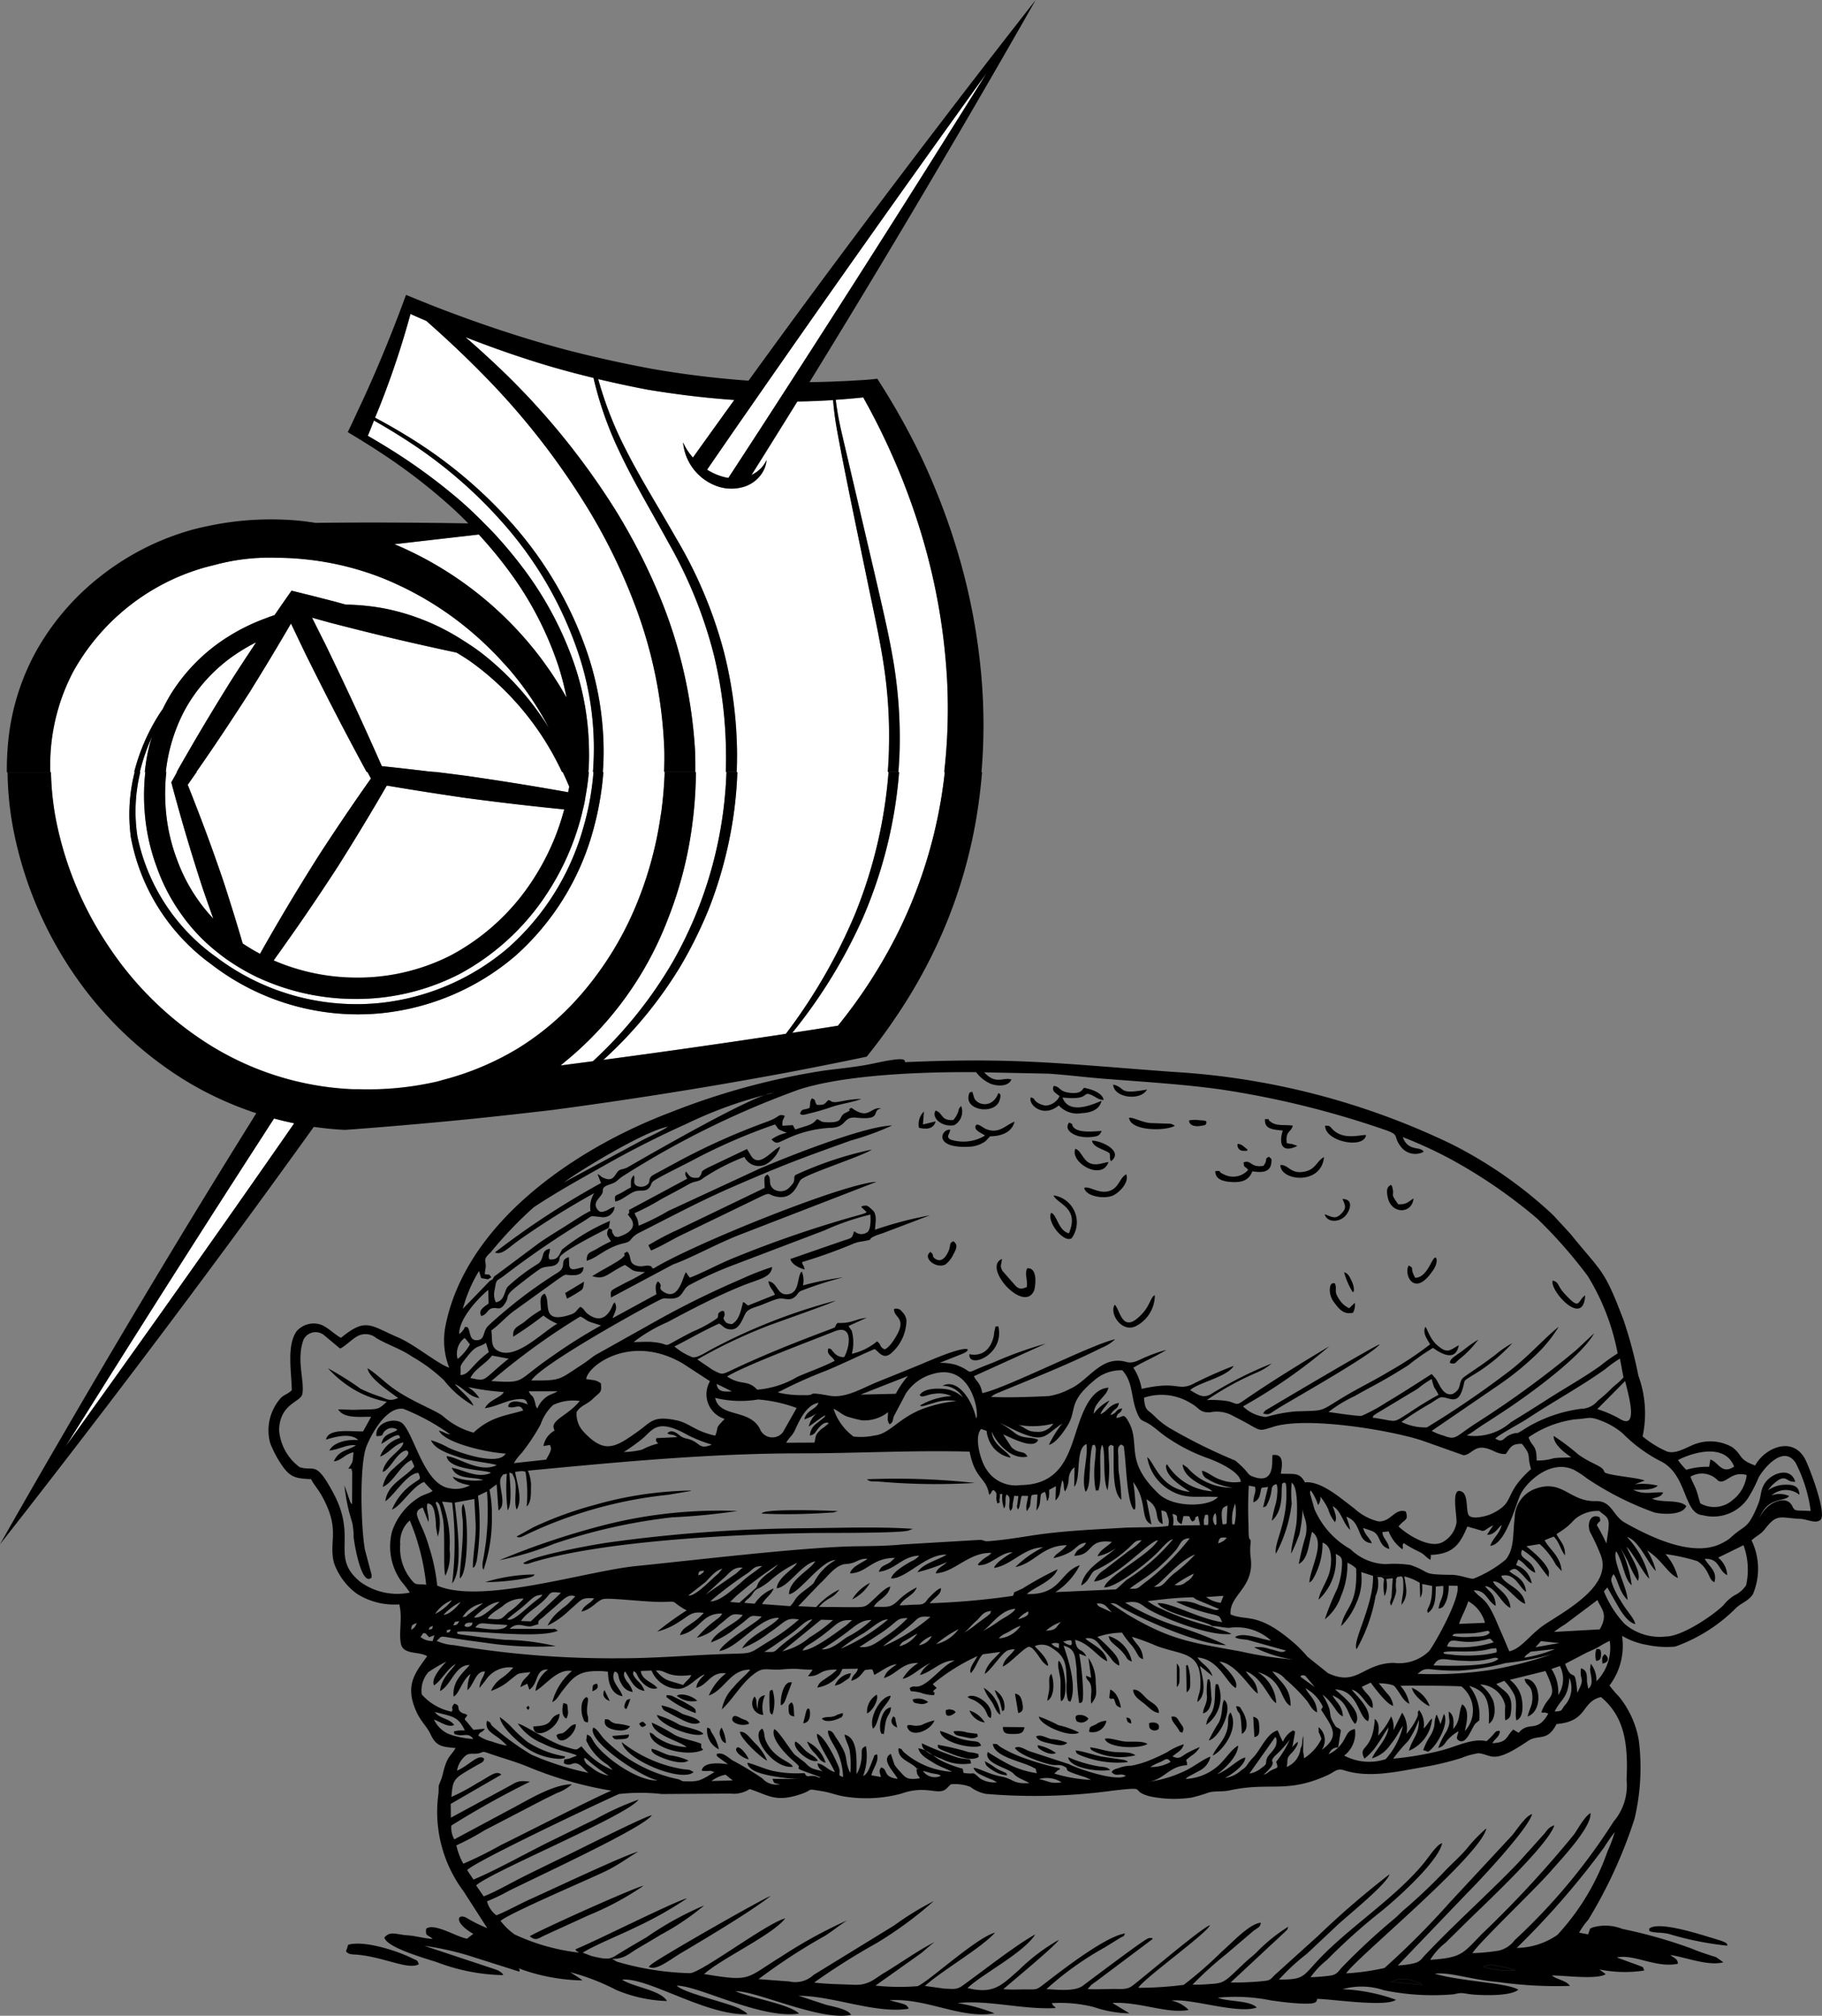 <?xml version="1.0" encoding="UTF-8"?> <svg xmlns="http://www.w3.org/2000/svg" id="Composant_40_1" data-name="Composant 40 – 1" width="107.42" height="118.792" viewBox="0 0 107.42 118.792"><rect x="0" y="0" width="107.42" height="118.792" fill="#808080" stroke="none"/><g id="Groupe_1405" data-name="Groupe 1405" transform="translate(-247.416 -277.5)"><path id="Tracé_6279" data-name="Tracé 6279" d="M284.714,317.828h0a25.187,25.187,0,0,0-.723-5.753,26.557,26.557,0,0,0-2.659-6.558c-1.021-1.869-2.086-3.637-2.9-5.382a21.036,21.036,0,0,1-1.528-4.345c-.807-.2-1.644-.414-2.518-.669-1.6-.472-3.292-1.052-5.031-1.733.547.477,1.1.968,1.649,1.486a43.292,43.292,0,0,1,7.279,8.839q.387.632.752,1.291a34.693,34.693,0,0,1,1.667,3.416,28.033,28.033,0,0,1,2.187,9.312c.019.427.021.857.016,1.289h1.8C284.717,318.608,284.722,318.209,284.714,317.828Z" transform="translate(5.508 3.99)" fill="#fff"></path><path id="Tracé_6280" data-name="Tracé 6280" d="M297.222,280.937q-.813,1.128-1.7,2.366c-3.177,4.424-7.036,9.863-11.189,15.823l-.806,1.159-.717,1.031c-.706,1.017-1.392,2.012-2.073,3a3.449,3.449,0,0,0,.9.407h0a3.291,3.291,0,0,0,.355.081c.6-.925,1.211-1.855,1.83-2.81l1.087-1.679c.25-.387.5-.774.749-1.159,3.791-5.87,7.223-11.285,10.019-15.75Q296.486,282.116,297.222,280.937Z" transform="translate(8.367 0.863)" fill="#fff"></path><path id="Tracé_6281" data-name="Tracé 6281" d="M292.754,317.121a27.7,27.7,0,0,0-.25-4.53c-.234-1.691-.648-3.534-1.05-5.479-.676-3.272-1.31-6.274-1.752-8.7a18.119,18.119,0,0,1-.241-1.814c-.717.048-1.417.073-2.109.086q-.689,1.113-1.395,2.242c-.44.708-.873,1.4-1.307,2.087a2.013,2.013,0,0,0,.468-.309,1.635,1.635,0,0,0,.407-.553l.011,0a1.69,1.69,0,0,1-.23.7,1.975,1.975,0,0,1-1.023.831,2.55,2.55,0,0,1-1.541.031h0a3.027,3.027,0,0,1-1.29-.794,2.975,2.975,0,0,1-.452-.606l-.024-.015.009-.014a3.142,3.142,0,0,1-.21-.457,3.469,3.469,0,0,1-.159-.712l.011,0a3.481,3.481,0,0,0,.573.872c.677-.947,1.359-1.9,2.062-2.872.126-.176.251-.347.377-.522-1.905-.133-3.636-.363-5.107-.607h0c-.892-.169-1.875-.377-2.919-.624a21.5,21.5,0,0,0,1.6,4.1c.852,1.7,1.947,3.433,3.008,5.3a26.232,26.232,0,0,1,2.8,6.66,25.192,25.192,0,0,1,.777,5.9h0c0,.383,0,.784-.02,1.2h8.912c.038-.493.061-.963.069-1.4Z" transform="translate(7.08 4.486)" fill="#fff"></path><path id="Tracé_6282" data-name="Tracé 6282" d="M254.623,312.526c.029-.106.065-.21.1-.317a11.355,11.355,0,0,0-.721,2.086h.3c.041-.383.094-.766.174-1.147C254.513,312.94,254.568,312.732,254.623,312.526Z" transform="translate(1.653 8.716)" fill="#fff"></path><path id="Tracé_6283" data-name="Tracé 6283" d="M277.218,311.206a22.239,22.239,0,0,0-4.3-7.621,27.049,27.049,0,0,0-5.716-5c-.718-.47-1.417-.892-2.091-1.271-.121.3-.239.611-.363.9.474.274.952.558,1.439.865a33.587,33.587,0,0,1,4.052,2.991c.47.409.931.853,1.384,1.312.178.18.358.357.532.544a26.391,26.391,0,0,1,1.863,2.238,20.5,20.5,0,0,1,2.839,5.321,16.25,16.25,0,0,1,.926,4.966c.013.46.016.922-.015,1.388-.005.066-.015.131-.021.2h.275A17.619,17.619,0,0,0,277.218,311.206Z" transform="translate(4.352 4.976)" fill="#fff"></path><path id="Tracé_6284" data-name="Tracé 6284" d="M271.462,309.179c-.265-.183-.54-.355-.821-.523-.641-.134-1.311-.28-2-.437-2.151-.48-4.085-.971-5.5-1.337h0l-.081-.023q-.441-.12-.942-.262c.061.123.119.235.178.354.219.434.428.851.614,1.224h0c.746,1.541,1.755,3.653,2.809,6.015.156.348.308.689.458,1.027l.058.13q.437.045.862.093c.8.088,1.559.176,2.257.263h7.5A16.679,16.679,0,0,0,271.462,309.179Z" transform="translate(3.692 7.307)" fill="#fff"></path><path id="Tracé_6285" data-name="Tracé 6285" d="M293.376,312.977a36.665,36.665,0,0,0-1.393-8.272c-.275-.956-.586-1.888-.923-2.795-.2-.542-.412-1.075-.634-1.6a40.776,40.776,0,0,0-2-4.086c-.546.06-1.086.1-1.621.141.07.553.17,1.149.314,1.785.559,2.391,1.259,5.384,2.018,8.633.444,1.932.89,3.778,1.146,5.5a27.158,27.158,0,0,1,.29,4.633h0c-.01.435-.035.9-.074,1.388h2.694A32.844,32.844,0,0,0,293.376,312.977Z" transform="translate(9.891 4.703)" fill="#fff"></path><path id="Tracé_6286" data-name="Tracé 6286" d="M256.411,312.691a10.036,10.036,0,0,1,.52-.948,10.607,10.607,0,0,1,3.473-3.4,11.567,11.567,0,0,1,2.007-.973c.2-.074.392-.149.592-.213l.276-.4c.046-.068.091-.134.139-.2l.022-.033q.285-.413.566-.807l.453.111.484.12c.593.149,1.141.29,1.625.415h0l.632.174a13.514,13.514,0,0,1,2.281.228,13.238,13.238,0,0,1,4.565,1.827c.337.209.664.425.978.652.226.169.445.343.659.52a17,17,0,0,1,3.508,4.041,18.5,18.5,0,0,0-2.32-3.431c-.134-.158-.278-.308-.417-.46-.236-.262-.48-.515-.733-.764a19.2,19.2,0,0,0-6.378-4.192,17.146,17.146,0,0,0-4.589-1.1c-.478-.049-.955-.075-1.429-.083-.053,0-.105,0-.158,0a12.293,12.293,0,0,0-3.708.427c-.269.066-.539.13-.8.213a12.9,12.9,0,0,0-7.528,6.089,11.862,11.862,0,0,0-1.34,5.915h4.934a11.712,11.712,0,0,1,1.564-3.552C256.329,312.8,256.371,312.75,256.411,312.691Z" transform="translate(0.596 6.595)" fill="#fff"></path><path id="Tracé_6287" data-name="Tracé 6287" d="M280.342,309.264a33.968,33.968,0,0,0-1.854-4.025c-.2-.375-.414-.743-.627-1.107a43.509,43.509,0,0,0-6.448-8.312c-1.107-1.128-2.213-2.157-3.3-3.115-.313-.135-.627-.27-.933-.409a51.222,51.222,0,0,1-1.667,5.067c-.136.362-.28.7-.422,1.046.691.367,1.41.778,2.151,1.241a26.957,26.957,0,0,1,5.878,4.947,22.343,22.343,0,0,1,4.5,7.714,18.27,18.27,0,0,1,.943,5.389c.014.539,0,1.071-.043,1.6h3.614c.015-.409.023-.818.016-1.225A26.835,26.835,0,0,0,280.342,309.264Z" transform="translate(4.438 3.715)" fill="#fff"></path><path id="Tracé_6288" data-name="Tracé 6288" d="M266.151,314.584c-1.222-2.278-2.275-4.37-3.036-5.9h0c-.221-.459-.47-.98-.733-1.533-.045-.094-.088-.181-.133-.278l-.225.387c-.826,1.414-1.6,2.669-2.189,3.626h0c-.739,1.154-1.762,2.724-2.944,4.421l-.231.332h10.059c-.084-.156-.169-.312-.254-.47Z" transform="translate(2.321 7.375)" fill="#fff"></path><path id="Tracé_6289" data-name="Tracé 6289" d="M256.369,314.526c1.028-1.8,2.008-3.393,2.734-4.555h0c.4-.628.9-1.384,1.45-2.214a10.342,10.342,0,0,0-.956.542,9.505,9.505,0,0,0-3.028,3.061,8.946,8.946,0,0,0-.544,1.047,10.146,10.146,0,0,0-.8,3.006h.637c.061-.109.119-.214.181-.323C256.152,314.9,256.259,314.715,256.369,314.526Z" transform="translate(1.961 7.598)" fill="#fff"></path><path id="Tracé_6290" data-name="Tracé 6290" d="M266.07,303.275a21.029,21.029,0,0,1,8.17,6.178c.312.384.6.779.88,1.182l.045.063q.531.779.988,1.593a16.408,16.408,0,0,0-.479-1.86,19.978,19.978,0,0,0-2.6-5.165,25.911,25.911,0,0,0-2.091-2.587L266,303.25Z" transform="translate(4.668 6.322)" fill="#fff"></path><path id="Tracé_6291" data-name="Tracé 6291" d="M305.209,317.549a36.711,36.711,0,0,0-1.594-8.1c-.312-.992-.661-1.954-1.038-2.889-.3-.742-.614-1.471-.951-2.172a40.709,40.709,0,0,0-1.981-3.631c-.193-.318-.389-.629-.587-.936-.2.019-.405.044-.612.06-.266.021-.527.031-.792.048-.384.024-.763.039-1.141.053l-.109.006c-.453.016-.9.026-1.344.033,3.544-5.748,6.706-11.081,9.287-15.5,1.206-2.063,2.28-3.927,3.208-5.55q.441-.771.837-1.468-.494.629-1.041,1.33c-1.151,1.474-2.47,3.174-3.922,5.072-3.408,4.446-7.564,9.951-11.963,16.028h-.016a57.059,57.059,0,0,1-5.7-.7h0c-1.04-.193-2.211-.434-3.461-.728l-.225-.053c-.624-.15-1.262-.309-1.925-.492-2.084-.574-4.343-1.316-6.675-2.206q-.627-.24-1.237-.487l-.445-.18-.51-.21c-.046.129-.1.261-.145.394-.059.158-.116.313-.178.475-.566,1.5-1.246,3.18-2.043,4.937-.146.325-.293.631-.439.945l-.065.14c-.133.284-.265.581-.4.856l-.166.343q.5.295,1.008.613c.445.278.895.565,1.35.873a33.872,33.872,0,0,1,3.893,3.059c.29.268.574.548.857.833-2.441-.041-5.509-.073-9-.031-.281-.04-.563-.086-.846-.115a17.831,17.831,0,0,0-5.291.257c-.442.09-.882.185-1.314.312a15.418,15.418,0,0,0-5.379,2.809,14.724,14.724,0,0,0-3.668,4.334,13.776,13.776,0,0,0-1.628,5.293,16.754,16.754,0,0,0-.08,1.813h2.56a11.862,11.862,0,0,1,1.34-5.915,12.9,12.9,0,0,1,7.528-6.089c.264-.083.534-.146.8-.213a12.293,12.293,0,0,1,3.708-.427c.053,0,.105,0,.158,0,.474.008.951.034,1.429.083a17.146,17.146,0,0,1,4.589,1.1,19.2,19.2,0,0,1,6.378,4.192c.253.249.5.5.733.764.139.153.283.3.417.46a18.5,18.5,0,0,1,2.32,3.431,17,17,0,0,0-3.508-4.041c-.214-.178-.433-.352-.659-.52-.314-.226-.642-.443-.978-.652A13.238,13.238,0,0,0,270,313.358a13.514,13.514,0,0,0-2.281-.228l-.632-.174h0c-.484-.125-1.032-.267-1.625-.415l-.484-.12-.453-.111q-.28.394-.566.807l-.022.033c-.048.068-.093.134-.139.2l-.276.4c-.2.064-.4.139-.592.213a11.567,11.567,0,0,0-2.007.973,10.607,10.607,0,0,0-3.473,3.4,10.036,10.036,0,0,0-.52.948c-.04.059-.083.113-.123.173a11.712,11.712,0,0,0-1.564,3.552h.332a11.354,11.354,0,0,1,.721-2.086c-.031.106-.068.21-.1.317-.055.206-.11.414-.153.622-.08.382-.133.764-.174,1.147h1.239a10.146,10.146,0,0,1,.8-3.006,8.946,8.946,0,0,1,.544-1.047,9.505,9.505,0,0,1,3.028-3.061,10.342,10.342,0,0,1,.956-.542c-.554.831-1.046,1.586-1.45,2.214h0c-.726,1.162-1.705,2.759-2.734,4.555-.11.189-.218.378-.324.564-.063.109-.12.214-.181.323H258.9l.231-.332c1.182-1.7,2.2-3.268,2.944-4.421h0c.594-.957,1.364-2.212,2.189-3.626l.225-.387c.045.1.088.184.133.278.263.553.512,1.073.733,1.533h0c.762,1.534,1.814,3.626,3.036,5.9l.311.581c.085.159.17.314.254.47h4.01c-.7-.086-1.456-.175-2.257-.263q-.424-.047-.862-.093l-.058-.13c-.15-.338-.3-.679-.458-1.027-1.053-2.362-2.063-4.474-2.809-6.015h0c-.186-.373-.4-.789-.614-1.224-.059-.119-.116-.231-.178-.354q.5.141.942.262l.081.023h0c1.411.367,3.345.857,5.5,1.337.691.156,1.361.3,2,.437.28.168.555.34.821.523a16.679,16.679,0,0,1,5.4,6.525h1.545c.006-.065.016-.13.021-.2.031-.465.028-.927.015-1.388a16.25,16.25,0,0,0-.926-4.966,20.5,20.5,0,0,0-2.839-5.321,26.4,26.4,0,0,0-1.863-2.238c-.174-.188-.354-.364-.532-.544-.453-.459-.913-.9-1.384-1.312a33.589,33.589,0,0,0-4.052-2.991c-.487-.307-.965-.59-1.439-.865.124-.289.241-.6.363-.9.673.379,1.372.8,2.091,1.271a27.049,27.049,0,0,1,5.716,5,22.239,22.239,0,0,1,4.3,7.621,17.619,17.619,0,0,1,.8,6.829h.584c.039-.525.056-1.057.043-1.6a18.27,18.27,0,0,0-.943-5.389,22.343,22.343,0,0,0-4.5-7.714,26.959,26.959,0,0,0-5.878-4.947c-.741-.463-1.46-.875-2.151-1.241.141-.349.285-.684.422-1.046a51.219,51.219,0,0,0,1.667-5.067c.307.139.621.274.933.409,1.088.958,2.194,1.987,3.3,3.115a43.509,43.509,0,0,1,6.448,8.312c.213.364.423.732.627,1.107a33.966,33.966,0,0,1,1.854,4.025,26.834,26.834,0,0,1,1.805,8.807c.006.407,0,.816-.016,1.225h1.84c.005-.432,0-.862-.016-1.289a28.033,28.033,0,0,0-2.187-9.312,34.693,34.693,0,0,0-1.667-3.416q-.366-.659-.752-1.291a43.293,43.293,0,0,0-7.279-8.839c-.553-.518-1.1-1.01-1.649-1.486,1.739.681,3.432,1.261,5.031,1.733.875.255,1.712.473,2.518.669a21.034,21.034,0,0,0,1.528,4.345c.818,1.745,1.883,3.513,2.9,5.382a26.558,26.558,0,0,1,2.659,6.558,25.185,25.185,0,0,1,.723,5.753h0c.007.38,0,.779-.013,1.192h.643c.016-.414.023-.816.02-1.2h0a25.192,25.192,0,0,0-.777-5.9,26.233,26.233,0,0,0-2.8-6.66c-1.061-1.867-2.156-3.6-3.008-5.3a21.5,21.5,0,0,1-1.6-4.1c1.043.248,2.027.455,2.919.624h0c1.471.244,3.2.474,5.107.607-.125.175-.25.345-.377.522-.7.972-1.385,1.925-2.062,2.873a3.482,3.482,0,0,1-.573-.872l-.011,0a3.469,3.469,0,0,0,.159.712,3.143,3.143,0,0,0,.21.457l-.009.014.024.015a2.975,2.975,0,0,0,.452.606,3.026,3.026,0,0,0,1.29.794h0a2.55,2.55,0,0,0,1.541-.031,1.975,1.975,0,0,0,1.023-.831,1.69,1.69,0,0,0,.23-.7l-.011,0a1.635,1.635,0,0,1-.407.553,2.013,2.013,0,0,1-.468.309c.434-.689.867-1.379,1.307-2.087q.707-1.132,1.395-2.242c.692-.014,1.393-.039,2.109-.086a18.119,18.119,0,0,0,.241,1.814c.442,2.425,1.076,5.427,1.752,8.7.4,1.944.816,3.787,1.05,5.479a27.7,27.7,0,0,1,.25,4.53h0c-.008.44-.031.911-.069,1.4h.626c.039-.487.064-.952.074-1.388h0a27.158,27.158,0,0,0-.29-4.633c-.256-1.723-.7-3.569-1.146-5.5-.759-3.249-1.459-6.242-2.018-8.633-.144-.637-.244-1.232-.314-1.785.535-.038,1.076-.081,1.621-.141a40.773,40.773,0,0,1,2,4.086c.223.522.433,1.055.634,1.6.338.907.648,1.839.923,2.795a36.665,36.665,0,0,1,1.393,8.272A32.844,32.844,0,0,1,303,323.01h2.2A33.146,33.146,0,0,0,305.209,317.549Zm-27.553-5.962a19.978,19.978,0,0,1,2.6,5.165,16.408,16.408,0,0,1,.479,1.86q-.456-.813-.988-1.593l-.045-.063c-.277-.4-.568-.8-.88-1.182a21.029,21.029,0,0,0-8.17-6.178l-.065-.025,4.974-.572A25.911,25.911,0,0,1,277.656,311.588Zm16.286-11.569c-.248.384-.5.772-.749,1.159l-1.087,1.679c-.619.955-1.227,1.885-1.83,2.81a3.291,3.291,0,0,1-.355-.081h0a3.449,3.449,0,0,1-.9-.407c.681-.988,1.367-1.983,2.073-3l.717-1.031.806-1.159c4.152-5.96,8.012-11.4,11.189-15.823q.888-1.239,1.7-2.366-.738,1.18-1.546,2.468C301.164,288.734,297.732,294.149,293.941,300.019Z" transform="translate(0.082 0)"></path><path id="Tracé_6292" data-name="Tracé 6292" d="M281.637,316.642a23.431,23.431,0,0,1-1.515,5.984,20.134,20.134,0,0,1-5.945,8.24c-.116.094-.226.2-.343.286l.176-.023c.557-.071,1.135-.146,1.73-.225a25.283,25.283,0,0,0,4.724-5.885,24.27,24.27,0,0,0,3.15-11.156h-1.8a25.406,25.406,0,0,1-.166,2.7Z" transform="translate(6.634 9.131)" fill="#fff"></path><path id="Tracé_6293" data-name="Tracé 6293" d="M282.072,321.919a25.476,25.476,0,0,1-1.661,3.364,24.777,24.777,0,0,1-4.56,5.54c3.16-.419,6.809-.932,10.761-1.535a32.572,32.572,0,0,0,4.06-7.014,27.886,27.886,0,0,0,1.993-8.411h-8.912a23.963,23.963,0,0,1-.638,4.713A24.4,24.4,0,0,1,282.072,321.919Z" transform="translate(7.14 9.131)" fill="#fff"></path><path id="Tracé_6294" data-name="Tracé 6294" d="M270.735,324.517a13.1,13.1,0,0,0,4.827-4.413,14.252,14.252,0,0,0,1.88-4.2l-.071-.008c-2.276-.223-4.331-.482-5.833-.681h0c-1.155-.169-2.637-.392-4.285-.671l-.27-.046c-.06.1-.118.2-.178.305s-.124.214-.186.32c-.946,1.624-1.84,3.064-2.511,4.13h0c-.732,1.125-1.744,2.655-2.915,4.31q-.449.64-.882,1.235a12.349,12.349,0,0,0,4.667,1.011A12.126,12.126,0,0,0,270.735,324.517Z" transform="translate(3.238 9.292)" fill="#fff"></path><path id="Tracé_6295" data-name="Tracé 6295" d="M253.914,317.654a11.59,11.59,0,0,0,4.664,7.129,13.711,13.711,0,0,0,9.637,2.694A13.856,13.856,0,0,0,275.8,324.2h0a14.776,14.776,0,0,0,4.393-7.031,16.168,16.168,0,0,0,.608-3.308h-.274c-.04.467-.1.93-.185,1.386-.03.171-.055.343-.09.513-.029.138-.063.274-.1.412-.016.071-.031.144-.05.215-.023.089-.044.178-.069.266a15.236,15.236,0,0,1-1.883,4.234,14.174,14.174,0,0,1-5.223,4.871,13.3,13.3,0,0,1-6.344,1.481,13.609,13.609,0,0,1-5.43-1.2c-.048-.023-.1-.041-.146-.064h0a12.975,12.975,0,0,1-1.7-.978c-.223-.153-.444-.314-.659-.49a10.609,10.609,0,0,1-2.088-2.174,11.141,11.141,0,0,1-1.5-2.839,11.873,11.873,0,0,1-.723-3.309,12.66,12.66,0,0,1,.045-2.32h-.3A9.773,9.773,0,0,0,253.914,317.654Z" transform="translate(1.604 9.131)" fill="#fff"></path><path id="Tracé_6296" data-name="Tracé 6296" d="M269.8,314.1c1.5.218,3.547.527,5.8.932l.159.029c.021-.11.046-.22.065-.33-.119-.289-.25-.579-.387-.868h-7.5c.687.084,1.315.165,1.868.238Z" transform="translate(5.152 9.131)" fill="#fff"></path><path id="Tracé_6297" data-name="Tracé 6297" d="M284.754,329.23q1.327-.2,2.692-.42a29.879,29.879,0,0,0,3.576-5.562,28.112,28.112,0,0,0,2.725-9.385h-2.694a26.991,26.991,0,0,1-2.146,8.611A30.3,30.3,0,0,1,284.754,329.23Z" transform="translate(9.376 9.131)" fill="#fff"></path><path id="Tracé_6298" data-name="Tracé 6298" d="M253.219,324.136h0a19.7,19.7,0,0,0,5.715,5.65,17.342,17.342,0,0,0,8.678,2.764c.108,0,.216,0,.324,0a18.212,18.212,0,0,0,4.629-.447c.138-.033.274-.078.412-.114a16.665,16.665,0,0,0,4.361-1.839,16,16,0,0,0,3.2-2.595,17.6,17.6,0,0,0,1.149-1.335c.044-.055.085-.111.129-.166.223-.292.439-.589.646-.9a19.235,19.235,0,0,0,1.8-3.315,21.83,21.83,0,0,0,1.489-5.321c.019-.125.043-.25.059-.375.1-.763.163-1.528.19-2.288h-3.614a18.029,18.029,0,0,1-.613,3.476,15.311,15.311,0,0,1-4.555,7.344h0a14.381,14.381,0,0,1-7.942,3.4,14.151,14.151,0,0,1-10.011-2.888,11.949,11.949,0,0,1-4.738-7.482,10.108,10.108,0,0,1,.226-3.85H249.82a16.6,16.6,0,0,0,.3,2.843A20.422,20.422,0,0,0,253.219,324.136Z" transform="translate(0.604 9.131)" fill="#fff"></path><path id="Tracé_6299" data-name="Tracé 6299" d="M256.723,315.788c.687,1.76,1.256,3.373,1.66,4.558h0c.313.963.712,2.221,1.122,3.628a11.205,11.205,0,0,0,1.022.608c.258-.458.525-.927.808-1.413,1.015-1.754,1.982-3.313,2.7-4.448h0c.724-1.11,1.722-2.617,2.874-4.248l.044-.061c.038-.055.075-.108.113-.161l-.21-.388h-10.06c-.178.255-.357.513-.53.758Q256.491,315.188,256.723,315.788Z" transform="translate(2.222 9.131)" fill="#fff"></path><path id="Tracé_6300" data-name="Tracé 6300" d="M263.161,331.652l.824-1.185q-.6-.124-1.187-.283c-.184.285-.367.565-.552.853-4.469,6.909-8.515,13.318-11.739,18.476C254.059,344.576,258.459,338.4,263.161,331.652Z" transform="translate(0.776 13.23)" fill="#fff"></path><path id="Tracé_6301" data-name="Tracé 6301" d="M255.239,316.08a10.762,10.762,0,0,0,.669,2.969,10.064,10.064,0,0,0,2.132,3.461c-.23-.646-.44-1.246-.616-1.754h0c-.388-1.19-.9-2.821-1.411-4.64-.054-.189-.1-.369-.155-.554-.1-.372-.2-.732-.294-1.086l.344-.612h-.636A11.35,11.35,0,0,0,255.239,316.08Z" transform="translate(1.955 9.131)" fill="#fff"></path><path id="Tracé_6302" data-name="Tracé 6302" d="M253.6,317.713a11.949,11.949,0,0,0,4.738,7.482,14.151,14.151,0,0,0,10.011,2.888,14.381,14.381,0,0,0,7.942-3.4h0a15.311,15.311,0,0,0,4.555-7.344,18.029,18.029,0,0,0,.613-3.476h-.584a16.168,16.168,0,0,1-.608,3.308,14.776,14.776,0,0,1-4.393,7.031h0a13.856,13.856,0,0,1-7.588,3.274,13.711,13.711,0,0,1-9.637-2.694,11.59,11.59,0,0,1-4.664-7.129,9.773,9.773,0,0,1,.173-3.791h-.332A10.108,10.108,0,0,0,253.6,317.713Z" transform="translate(1.531 9.131)"></path><path id="Tracé_6303" data-name="Tracé 6303" d="M254.239,316.183a11.873,11.873,0,0,0,.723,3.309,11.141,11.141,0,0,0,1.5,2.839,10.609,10.609,0,0,0,2.088,2.174c.215.176.437.338.659.49a12.975,12.975,0,0,0,1.7.978h0c.048.023.1.041.146.064a13.609,13.609,0,0,0,5.43,1.2,13.3,13.3,0,0,0,6.344-1.481,14.174,14.174,0,0,0,5.223-4.871,15.236,15.236,0,0,0,1.883-4.234c.025-.089.046-.178.069-.266.019-.071.034-.144.05-.215.034-.138.068-.274.1-.412.035-.17.06-.342.09-.513.081-.457.145-.92.185-1.386h-1.545c.136.289.268.579.387.868-.019.11-.044.22-.065.33l-.159-.029c-2.251-.405-4.3-.714-5.8-.932h0c-.553-.073-1.181-.154-1.868-.238h-4.01l.21.388c-.038.054-.075.106-.113.161l-.044.061c-1.152,1.63-2.149,3.138-2.874,4.248h0c-.718,1.135-1.685,2.694-2.7,4.448-.283.485-.55.955-.808,1.413a11.205,11.205,0,0,1-1.022-.608c-.41-1.408-.809-2.665-1.122-3.628h0c-.4-1.185-.973-2.8-1.66-4.558q-.231-.6-.459-1.167c.174-.245.353-.5.53-.758h-1.154l-.344.612c.094.354.191.714.294,1.086.053.185.1.365.155.554.509,1.819,1.023,3.451,1.411,4.64h0c.175.508.385,1.108.616,1.754a10.064,10.064,0,0,1-2.132-3.461,10.762,10.762,0,0,1-.669-2.969,11.35,11.35,0,0,1,.034-2.217h-1.239A12.66,12.66,0,0,0,254.239,316.183Zm8.488,7.547c1.171-1.655,2.183-3.185,2.915-4.31h0c.671-1.066,1.565-2.506,2.511-4.13.063-.106.124-.211.186-.32s.118-.2.178-.305l.27.046c1.648.279,3.13.5,4.285.671h0c1.5.2,3.557.458,5.833.681l.071.008a14.252,14.252,0,0,1-1.88,4.2,13.1,13.1,0,0,1-4.827,4.413,12.126,12.126,0,0,1-5.758,1.3,12.349,12.349,0,0,1-4.667-1.011Q262.278,324.369,262.726,323.729Z" transform="translate(1.705 9.131)"></path><path id="Tracé_6304" data-name="Tracé 6304" d="M248.19,317.185a22.806,22.806,0,0,0,3.461,8.411h0a21.867,21.867,0,0,0,6.523,6.346,19.492,19.492,0,0,0,2.634,1.379q.835.362,1.718.652c-.124.2-.246.4-.372.6-4.393,7.046-8.29,13.628-11.358,18.917q-1.2,2.062-2.219,3.847-.616,1.079-1.162,2.041.683-.871,1.449-1.85,1.261-1.616,2.719-3.509c3.733-4.843,8.347-10.942,13.207-17.677.382-.528.752-1.043,1.127-1.565q.9.131,1.832.179c1.944-.14,3.8-.3,5.551-.462q2.154-.2,4.064-.415l.9-.1.323-.035.175-.021,1.182-.135h0c3.243-.433,7.281-1.026,11.749-1.824l.191-.034c.833-.15,1.676-.3,2.537-.468q2.008-.385,4.094-.822c.6-.744,1.189-1.54,1.753-2.38a30.778,30.778,0,0,0,2.273-3.966,29.256,29.256,0,0,0,2.4-7.5c.168-.957.292-1.933.375-2.921h-2.2a28.112,28.112,0,0,1-2.725,9.385,29.879,29.879,0,0,1-3.576,5.562q-1.368.218-2.692.42a30.3,30.3,0,0,0,4.154-6.756,26.991,26.991,0,0,0,2.146-8.611H299.8a27.886,27.886,0,0,1-1.993,8.411,32.572,32.572,0,0,1-4.06,7.014c-3.952.6-7.6,1.116-10.761,1.535a24.777,24.777,0,0,0,4.56-5.54,25.476,25.476,0,0,0,1.661-3.364,24.4,24.4,0,0,0,1.042-3.343,23.963,23.963,0,0,0,.638-4.713h-.643a24.27,24.27,0,0,1-3.15,11.156,25.282,25.282,0,0,1-4.724,5.885c-.6.079-1.174.154-1.73.225l-.176.023c.116-.091.226-.193.343-.286a20.134,20.134,0,0,0,5.945-8.24,23.431,23.431,0,0,0,1.515-5.984l.011-.083a25.414,25.414,0,0,0,.166-2.7h-1.842c-.028.761-.088,1.525-.19,2.288-.016.125-.04.25-.059.375a21.83,21.83,0,0,1-1.489,5.321,19.235,19.235,0,0,1-1.8,3.315c-.206.307-.423.6-.646.9-.044.055-.085.111-.129.166a17.6,17.6,0,0,1-1.149,1.335,16,16,0,0,1-3.2,2.595,16.665,16.665,0,0,1-4.361,1.839c-.138.036-.274.081-.412.114a18.212,18.212,0,0,1-4.629.447c-.108,0-.216,0-.324,0a17.342,17.342,0,0,1-8.678-2.764,19.7,19.7,0,0,1-5.715-5.65h0a20.422,20.422,0,0,1-3.1-7.43,16.6,16.6,0,0,1-.3-2.843h-2.56A19.126,19.126,0,0,0,248.19,317.185Zm15.384,17.1q.586.16,1.187.283l-.824,1.185c-4.7,6.752-9.1,12.924-12.654,17.862,3.224-5.158,7.27-11.568,11.739-18.476C263.207,334.848,263.39,334.568,263.574,334.282Z" transform="translate(0 9.131)"></path></g><path id="Tracé_14721" data-name="Tracé 14721" d="M-30.515,26.4l-1.821-.168a1.561,1.561,0,0,1,1.383-.034c.077.026.159.042.226.071.249.108.14.076.212.131Zm3.623-1.058c.031-.017,0-.035.174-.079a2.023,2.023,0,0,1,.3-.038,8.707,8.707,0,0,1,1.4.311,5.041,5.041,0,0,1-1.875-.194Zm1.959-1.119a47.656,47.656,0,0,0,5.142-5.909,9.652,9.652,0,0,1,.64-.916,8.536,8.536,0,0,1-.43,1.137,14.027,14.027,0,0,1-2.949,4.918,4.288,4.288,0,0,1-2.4.77Zm-2.61.31A12.373,12.373,0,0,0-26,24.385a1.617,1.617,0,0,0,.944-.616,35.313,35.313,0,0,0,5.836-6.992,3.271,3.271,0,0,0,.764-2.465c.114-2.293-.2-3.775-1.506-4.872-1.182.27-.755,1.439-2.621,1.588-.565,1.087-1.056.575-1.686,1-2.095,1.418-2.083.812-2.912.72a4.562,4.562,0,0,0-1.031.288,16.672,16.672,0,0,1-2.117.512c-1.5.251-3.257.7-4.772.209-.433-.14-.559.091-.967.278-2.436,1.118-3.415.388-5.763.9-.438.1-.89.029-1.244.125a9.955,9.955,0,0,1-1.033.305,7.007,7.007,0,0,1-2.488-.081c-1.224-.347.034-.579-2.085-.338a34.112,34.112,0,0,1-7.537.2,2.148,2.148,0,0,1-.929-.415,2.554,2.554,0,0,0-1.155-.149l-.236.241c-.5.473-1.153-.239-2.695.313a7.975,7.975,0,0,1-3.213.182c-.559-.071-.918-.246-1.439-.33-1.054-.17-.411-.1-1.3.188-1.458.48-1.86.046-2.972-.315a1.687,1.687,0,0,1-1.124.266l-4.053.027a11.3,11.3,0,0,0-2.53,0c-1.562.7-8.549,4.014-8.948,4.485l.374.557c1.435-.6,3.294-1.663,4.785-2.383.832-.4,1.6-.793,2.417-1.182a16.679,16.679,0,0,1,2.527-1.147c-.591.907-8.746,4.273-9.574,5.057l.445.646c.707-.27,1.707-.85,2.443-1.214.85-.42,1.625-.8,2.471-1.205.751-.364,4.569-2.289,5-2.366-.48.738-6.823,3.648-8.5,4.494a10.391,10.391,0,0,1-1.217.58,1.488,1.488,0,0,0,.554.825c.647-.256,1.372-.673,2.065-.982,1.02-.455,5.63-2.632,6.3-2.771-.279.139-1.118.758-1.87,1.125-1.019.5-5.765,2.511-6.249,2.958a3.771,3.771,0,0,0,.829.8,12.273,12.273,0,0,0,3.8,1.071c-.226-.164-.107,0-.214-.2,1.034-.4,5.9-2.855,6.578-3a22.006,22.006,0,0,1-3,1.69c-.762.384-2.59,1.134-3.148,1.512l.491.188c1.077.278,1.15.171,1.614-.115.527-.325,1.1-.659,1.648-.977a18.962,18.962,0,0,1,3.407-1.881,15.141,15.141,0,0,1-2.576,1.735c-.446.276-.92.548-1.364.812-.532.316-.788.625-1.5.6l.308.174a16.713,16.713,0,0,0,4.281.672c.683-.015,4.5-2.931,5.629-3.231-.739.972-3.745,2.355-4.784,3.283,2.838.466,2.409.277,4.555-1.034A27.86,27.86,0,0,1-64.41,22.6c-.38.243-.842.613-1.288.9a34.593,34.593,0,0,0-3.934,2.563c.608.048,1.222.092,1.82.138a1.578,1.578,0,0,0,1.426-.387l4.742-2.91a17.425,17.425,0,0,1,2.337-1.437,22.811,22.811,0,0,1-3.388,2.486,39.7,39.7,0,0,0-3.661,2.311c.706.091,1.586.1,2.347.132.874.039,1.19-.344,1.783-.7,1.011-.607,2-1.33,2.989-1.826-.226.146-.561.47-.833.681l-2.669,1.893a13.2,13.2,0,0,0,2.494.033c.728-.34,3.451-2.857,4.554-3.155-.789.892-3.054,2.186-4.137,3.141l1.145.16c.491.012.716.081,1.053-.159,1.136-.808,3.2-2.437,4.31-3.035-.675,1.089-3.2,2.374-3.989,3.16,1.567.384,2.014-.185,3.022-1.058a11.461,11.461,0,0,1,2.359-1.785c-.184.334-2.78,2.48-3.273,2.907.438.041.882.016,1.322.016.6,0,.621.036,1-.256,1.053-.811,3.666-2.861,4.856-3.043-.128.238,0,.1-.287.26l-.927.573a18.275,18.275,0,0,0-3.425,2.451c.638.024,1.661.158,2.145-.2s3.384-2.551,3.783-2.755a.32.32,0,0,1,.2-.058c.2,0,.044-.02.145.05l-3.381,2.536a2.575,2.575,0,0,0-.258.191l-.158.179c-.007-.013-.026.035-.037.054.48.022.962,0,1.443-.008.5-.01.846.067,1.188-.189.734-.551,4.089-3.424,4.572-3.567-.159.459-3.961,3.185-4.221,3.688a21.132,21.132,0,0,0,2.674-.174,23.191,23.191,0,0,0,2.242-1.955c.585-.5,1.617-1.644,2.3-1.708-.02.273-.167.283-.442.492l-1.578,1.347a20.975,20.975,0,0,0-2,1.81A8.954,8.954,0,0,0-43,26.349c.891-.036.9-.2,2.1-1.313.215-.2.345-.289.6-.521A9.764,9.764,0,0,1-38.4,22.975c-.1.25-.007.11-.2.308l-3.2,2.978a16.768,16.768,0,0,0,1.959-.087c.4-.04.4-.116.634-.347l2.563-2.314a51.627,51.627,0,0,1,4.215-3.632c-.187.626-2.62,2.542-3.216,3.13l-1.664,1.562a12.251,12.251,0,0,0-1.638,1.515c1.678.008,1.331-.22,2.791-1.637,1.795-1.742,4.227-3.358,5.773-5.257.309-.379.753-1.078,1.053-1.141-.222,1.119-2.936,3.51-3.713,4.109a35.089,35.089,0,0,0-3.079,2.772,4.928,4.928,0,0,0-.966,1.016,11.109,11.109,0,0,0,1.144-.091c.417-.061.458-.218.708-.489a38.912,38.912,0,0,1,3.115-2.888c.233-.2.39-.383.626-.574a32.573,32.573,0,0,0,2.454-2.348c.387-.388.834-.791,1.188-1.213a9.226,9.226,0,0,1,1.13-1.169c-.3,1.594-7.917,7.843-8.258,8.545a13.787,13.787,0,0,0,2.255-.317,48.23,48.23,0,0,0,3.822-3.834l3.686-3.966c.279-.319.8-1.164,1.192-1.269-.222.866-3.183,4.019-3.818,4.645l-4.1,4.276a5.251,5.251,0,0,0,.96-.131c.367-.089.431-.255.649-.484,1.765-1.865,3.679-3.561,5.467-5.411l1.563-1.738c.2-.246.246-.368.593-.5-.388,1.22-4.285,4.809-5.462,5.983-.333.333-.611.6-.944.932a3.843,3.843,0,0,0-.915,1.017c1.889-.129,1.908-.363,3.079-1.555a63.855,63.855,0,0,0,5.409-5.845c.208-.3.656-1.11.964-1.242.064.837-1.77,2.758-2.328,3.4-.929,1.074-4.332,4.306-4.628,4.841ZM-71.577,14.014l.423.341-1.253.033a2.018,2.018,0,0,1,.83-.373Zm18.471.262a1.606,1.606,0,0,1,1.336.188c-.657.11-.855-.11-1.336-.188Zm-6.83-.48c.191.036.324.089.5.131l.374.065c.151.049.116.051.174.093a.846.846,0,0,1-1.053-.289Zm13.4-.233a3.038,3.038,0,0,1,.607-.3c.322-.154.382-.286.592,0a2.289,2.289,0,0,1-1.2.3Zm-33.383-.452c.029-.012-.071-.231.32.133a9.963,9.963,0,0,0,1.128.826,2.05,2.05,0,0,1-.887-.386c-.53-.4-.415-.274-.56-.573Zm-7.491.668a1.454,1.454,0,0,1,.563-.929c.253-.123.4-.037.679-.086.344-.06.177-.169.613-.014.856.3,1.533.472,2.348.807a22.321,22.321,0,0,0,4.9,1.4c-.8.311-5.5,2.713-6.531,3.213a22.743,22.743,0,0,1-2.2,1.091,4.01,4.01,0,0,1-.411-1.08,15.623,15.623,0,0,0,1.665-.89l3.4-1.769c.274-.138.583-.29.854-.422a2.746,2.746,0,0,0,.892-.518c-1.118-.007-2.633.96-3.619,1.47l-3.313,1.775a1.426,1.426,0,0,1-.175-.815,52.18,52.18,0,0,1,4.638-2.584c-.741-.1-.772.023-1.329.316l-3.335,1.805-.011-.812,2.986-1.726c-.3-.282-.66.093-1.439.511a12.408,12.408,0,0,1-1.506.805c.095-1.087.109-1.056,1.4-1.812.386-.226.5-.217.531-.443-.334-.318-.85.372-1.6.708Zm46.718.169,1.521-2.152s.124.041.066.4c-.055.337-.49.653-.558.866-.109.341.069.284-.338.571a1.444,1.444,0,0,1-.691.316Zm1.579-.688c.151.455.074.287-.352.534-.183.106-.142.149-.392.22a3.622,3.622,0,0,0,.449-.465c.257-.419-.144-.209.2-.621a6.817,6.817,0,0,0,.9-.983,6.276,6.276,0,0,1-.808,1.315Zm-49.611-2.94c1.117.282,1.376.268,1.778,1.086-.073,0-.335,0-.386.006-.443.079-.2.056-.239.2.527.222.8-.151,1.123.3a5.4,5.4,0,0,1-1.433-.285,1.752,1.752,0,0,1-.886-.858c.34.1.831.5,1.191.315-.316-.411-.839-.351-1.148-.765Zm66.028-.032c.4-.795.771-.723.871-1.979a1.538,1.538,0,0,1-.307,1.657c-.187.277-.124.311-.564.322Zm-2.643-1.864,2.1-.52c.832,1.735.154,1.3-.241,2.431.175.071.092-.006.232.021l.177.054c-.657,1.195-1.133.4-1.747,1.136l-.321-.191c-.461.459-.324.756-1.225.805.13-.269.456-.4.427-.727-.236-.023-.271.1-.405.248a4.3,4.3,0,0,1-.372.361c-.8-.2-1.789.318-2.636.537a18.124,18.124,0,0,1-2.865.491,9.592,9.592,0,0,1,.887-1.048,5.413,5.413,0,0,0,.624-1.246c.036.866-.387,1.084-.583,1.829a2.238,2.238,0,0,0,1.363-1.9c-.19.14-.307.441-.5.58a1.356,1.356,0,0,0-.263-1.077c-.164.235,0,.1-.1.392a3.778,3.778,0,0,1-.649,1.012,1.634,1.634,0,0,0-.253-1.252l-.514,1.041a1.392,1.392,0,0,0-.135-.824,4.281,4.281,0,0,1-.764,1.13c.048-.433.075-.754-.2-.983-.1,1.853-.925,1.566-.67,2.21l.019.042.043.091a3.335,3.335,0,0,0,.766-.84c.231-.314.431-.712.65-.992-.048.642-.739,1.28-.974,1.817a1.974,1.974,0,0,0,1.061-.765,5.838,5.838,0,0,0,.625-.955l.143-.192A4.437,4.437,0,0,1-32.66,13.1a3.136,3.136,0,0,1-2.446-.212,1.653,1.653,0,0,0,.634-1.566c-.458.089-.465.382-.712.756a1.923,1.923,0,0,1-.84.728c.122-.207.21-.385.564-.4l.16-1.014c-.263-.275-.195,0-.442-.438-.37-.649.046-.518-.644-1.659a2.956,2.956,0,0,1,.583.6c.19.231.309.541.62.684-.025-.631-.4-.834-.612-1.236.89.361.895,1.1,1.233,1.561.078.107.025.046.115.114.5-.684-.818-1.7-1.193-2.027,1.371.035,1.363,1.657,1.943,1.87.291-.658-.77-1.587-.964-1.858.551.112.87.966,1.232,1.083.079-.628-.409-.806-.638-1.249l.524-.248c.223.293.951,1.288,1.328,1.368a1.26,1.26,0,0,0-.363-.738c-.213-.255-.319-.4-.486-.592a3.685,3.685,0,0,1,.64.063c.3.065.285.107.439.312.217.289.385.684.722.836a2.139,2.139,0,0,0-.525-1.057c.28-.034,3.479-.006,3.6.037a1.807,1.807,0,0,1,.2,2.627c.092-.459.311-1.255-.159-1.578-.246.517-.07.929-.53,1.452.033-.379.062-.843-.264-1.019-.008.547.158.541-.121,1.148a5.045,5.045,0,0,0-.5.991c.365-.1.379-.285.564-.486a2.791,2.791,0,0,1,.632-.5c-.05.29-.2.428.039.558.454.247.752-.818.98-1.028.011-.01.03-.022.041-.032l.161-.133a2.739,2.739,0,0,0-.591-2.034c1.032.287,1.227.959,1.156,2.228.41-.234.4-.955.252-1.382A2.441,2.441,0,0,0-27.09,8.7a1.556,1.556,0,0,1,1.482,1.261,5.068,5.068,0,0,0-.005.792.348.348,0,0,0,.02.058c.249-.116.3-.216.329-.545.1-1-.3-1.079-.873-1.594l.468-.188a3.01,3.01,0,0,1,.61.861c.191.532-.006,1.016.108,1.467.417-.154.4-.856.3-1.353a1.859,1.859,0,0,0-.687-1.034Zm-11.489.434-.855-.614s.033-.156.285-.057l.569.672Zm13.942-1.074a2.508,2.508,0,0,1,.4,1.539,1.7,1.7,0,0,0,.1-1.712l-.5.173Zm-52.8.1c.611-.082.575.445,2.09.257-.11.216-.071.144-.244.321a2.783,2.783,0,0,0-.24.267c-.944-.305-1.012-.2-1.606-.845Zm45.848-.308c.337-.6.629-.292,1.84-.271a4.889,4.889,0,0,0,1.568-.136c.268-.065.278-.061.42.014-.457.5-3.033.414-3.828.393Zm9.1-.792-1.341.7c.462,1.262.573-.044.715,1.7.51-.941.121-.651.219-1.437.388.1.348.466.355.792l.074.412c.338-.258.151-.746.106-1.138l.044-.338a1.609,1.609,0,0,1,.335,1.037,2.8,2.8,0,0,0,.783-2.383,5.042,5.042,0,0,0-.637.346c-.25.133-.41.207-.651.312ZM-30.778,8.07a22.459,22.459,0,0,0,4.352-.234,23.979,23.979,0,0,0,3.582-.923,16.74,16.74,0,0,1-2.75.523,13.764,13.764,0,0,1-2.775.448h-.075a11.947,11.947,0,0,1-1.35-.061c-.544-.062-.619-.053-.984.248Zm1.516-1.262c.068.068-.028.038.121.094l.621.067a9.192,9.192,0,0,0,1.776-.041c.834-.136.571-.112.643-.27-.131-.1.165-.115-.3-.077-.051,0-.3.07-.389.086-.968.18-2.085,0-2.473.141Zm6.591-.2a7.892,7.892,0,0,1-1.816.512c.164-.259.171-.152.365-.353l1.451-.159Zm-29.235-.172c-.116.075.2.232-.26.026a1.46,1.46,0,0,1-.2-.161.6.6,0,0,1,.293-.049c.3.064.083-.037.166.184Zm28.4-.293,1.076.115-1.394.247.318-.362Zm-5.536.319c.249-.768.643.039,2.386-.43.159-.043-.029-.016.17-.028l.2.207a6.575,6.575,0,0,1-2.752.25Zm-22.114-.175c-.049.032.046.19-.321.017-.158-.074-.06-.052-.195-.13.628-.183.459-.019.516.113Zm-9.026.1a1.692,1.692,0,0,1,.766-.544,1.017,1.017,0,0,1-.766.544ZM-37.523,12.7l.011-.97c-.127.36.006.419-.164.742a1.327,1.327,0,0,1-.821,1.088c.1-.433-.046-.455.221-.75a1.863,1.863,0,0,0,.43-.6v-.137a1.749,1.749,0,0,0-.184.171.6.6,0,0,0-.133.164l.156-.857c-.053-.15.138-.019-.117-.143a1.381,1.381,0,0,0-.595.669l-.157-.321c-.046-.115-.1-.247-.154-.352-.627.162-.993,1.124-1.412,1.567-.529.559-.281.48-.722.778a1.8,1.8,0,0,1-.98.461c.376-.177,1.213-.768,1.207-1.208-.419.08-1,.749-1.669.984.367-.238,1.239-1.03,1.248-1.684-.393.2-.82.907-1.225,1.23a3.11,3.11,0,0,1-1.865.734c.106-.114.009-.043.194-.156l.683-.366a1.218,1.218,0,0,0,.582-.79c-.354.086-1.1.688-1.662.909a6.818,6.818,0,0,1-1.992.566c.938-.122,1.2-.92,2.271-.974.027-.393-.23-.176.257-.555a1.463,1.463,0,0,0,.5-.513,6.914,6.914,0,0,0-.784.374c-.333.2-.432.364-.825.175.249-.234.568-.332.662-.715a3.806,3.806,0,0,0-.967.459,10.948,10.948,0,0,1-1.028.478,5.563,5.563,0,0,1-1.1.327,2.136,2.136,0,0,0-.638.1c-.255.1-.4.085-.52.274.289.323.49.014.832.225-.525.371-2.852-.427-3.33-.684l-2.372-.777c-.244-.1-.578-.338-.831-.189.228.424,1.765.936,2.2,1,.254.037.445-.027.654.071.563.266-.4.138,1.3.659l.338.156a8.574,8.574,0,0,1-2.174-.372l.187-.169c.178-.152.011.118.155-.14a16.331,16.331,0,0,1-2.105-.6,7.651,7.651,0,0,1-1.381-.641c-.273-.179-.151-.207-.476-.194.077.769,1.742,1.03,2.368,1.383.289.163.087-.008.229.339a5.431,5.431,0,0,1-1.589-.485,15.138,15.138,0,0,1-1.31-.764c-.236.631.967.879,1.413,1.188.159.11.128.144.326.274s.511.248.722.369c-.989.071-.909-.24-1.681-.389-.75-.144-1.23-.467-1.618-.512.1.272.286.341.592.489.137.066.231.106.363.158.077.03.164.06.218.087l.152.089a.59.59,0,0,1,.049.034,1.567,1.567,0,0,1-.995-.232c-.535-.473-.187-.2-.973-.325l-.029-.184a.449.449,0,0,0-.014-.059,6.724,6.724,0,0,1-1.349-.518c-.445-.254-.711-.6-1.272-.686.118.42.524.614.888.848s.737.339,1.1.536A4.75,4.75,0,0,1-61.052,12.7c-.2-.194-.049-.169-.326-.252-.076.7.749.789,1.092,1.223.193.066-.1-.206-.009.227.034.164.1.184.181.33-.735.1-.827,0-1.172-.393a2.729,2.729,0,0,1-.335-.414l-.211-.635c-.638.339.245,1.117.4,1.476-.922-.122-.526-.558-.975-.676-.149.248-.077.248-.013.565l-.563-.1c.1-.41.471-.847.331-1.244-.222.1-.118.031-.231.289-.135.308-.286.886-.585.994a3.34,3.34,0,0,0,.167-1.757c-.381.161-.185.311-.275.832a2.212,2.212,0,0,1-.272.818c-.041-.631.158-2.13-.716-2.328.064.372.232.556.306.939a6.047,6.047,0,0,1,.043,1.293c-.083-.1-.044-.015-.1-.172-.28-.741.057-.7-.745-1.877-.141-.207-.2-.426-.474-.419-.042.308.367.867.522,1.2a3.86,3.86,0,0,1,.363,1.534c-.422-.148-.065-.112-.276-.641-.182-.456-.828-1.78-1.265-1.905-.042.477.838,1.7,1.054,2.258-.438-.136-.625-.463-1.023-.518a.61.61,0,0,0,.321.469c-.613-.15-.716-.151-1.058-.518l-.592-.453c-.253-.249-.977-1.455-1.221-1.511-.241.551.721,1.516,1.11,1.847.634.542.17.3.373.512.4.181.9.318,1.254.486-.2.034-.179-.093-.5-.092-.228,0-.269.075-.392-.067l-.058-.1a6.81,6.81,0,0,1-1.826-.119c-.484-.1-1.317-.475-1.545-.486.09.479.8.629,1.228.732a11.548,11.548,0,0,0,1.81.223l-1.553-.01c.1.3.089.244.435.318a1.084,1.084,0,0,1-1.036-.345,18.856,18.856,0,0,0-1.772-1.07c-.265-.182-.592-.512-.927-.358.049.184-.017.07.117.192l.56.4c-.262-.025-1.441-.218-1.555.38a1.771,1.771,0,0,0,.515.006l.239.075-.43.265a3.708,3.708,0,0,1-.452.217,2.062,2.062,0,0,1-.638.07c-.444,0-.311,0-.577-.12a8.566,8.566,0,0,1-4.39-2.365c-.214-.206-.415-.617-.657-.686-.416.758,2.782,2.9,3.8,3.112-1.127.074-3.091-1.291-3.729-2.211-.192-.277-.153-.378-.442-.49L-79.79,12a3.311,3.311,0,0,0,1.269,1.436l.29.3a4.308,4.308,0,0,1-1.835-1.39c-.37.215-.144.267-1.032,0-.907-.276-2.33-1.269-2.726-1.345a3.211,3.211,0,0,0,1.469,1.172c.855.439,1.567.49,2.022.714l-.45.178c-.357.079-.29-.024-.33.272.44.251.5-.148.893.071.182.1.373.369.571.5a17.074,17.074,0,0,1-3.371-1.072,15.6,15.6,0,0,1-2.294-1.675c-.215-.237-.013-.176-.334-.324-.1.46.158.622.424.831a3.667,3.667,0,0,1,.759.638,5.508,5.508,0,0,1-.912-.253,2.147,2.147,0,0,1-.781-.348c.154-.3.189-.105.388-.4l-.672.066c-.192-.226-.338-.426-.507-.6.026-.183.015-.042.07-.144s.123-.1.011-.164-.116-.027-.215-.077c-.442-.225-.043-.435-.487-.559-.249.3-.027.277-.15.477a3.2,3.2,0,0,1-1.768-1.018A1.637,1.637,0,0,1-89.1,7.974a8.877,8.877,0,0,1,1.059-.624c-.181.2-.937.971-.725,1.4.418-.255.794-1,1.283-1.264-.327.463-.845.833-.927,1.6.669-.343.881-1.549,1.744-1.536-.337.418-1.036.934-.946,1.856.309-.11.538-1.037,1.005-1.326a2.314,2.314,0,0,0-.185.954c.4-.351.478-1.138,1.029-1.1-.086.384-.279.455-.326.974l.348-.433A1.685,1.685,0,0,1-84.094,7.7a3.351,3.351,0,0,1-.688.624,1.786,1.786,0,0,0-.622.75,3.176,3.176,0,0,0,1.112-.635c.575-.433.323-.372,1.211-.47-.234.387-.477.39-.592.883l.407-.2.124.354c.574-.393.319-1.228,1.1-1.189a1.842,1.842,0,0,0-.74,1.263c.571-.3,1.278-1.336,2.146-1.175A3.636,3.636,0,0,0-81.794,9.74c.278-.139.384-.4.606-.679.426-.531.719-.97,1.446-1.108a4.42,4.42,0,0,1,1.232-.007c.01.683.213,1.341.856,1.444-.1-.45-.769-.908-.461-1.453.317.07.142.342.4.722a.85.85,0,0,0,.666.478,1.432,1.432,0,0,0-.33-.591c-.142-.21-.26-.414-.136-.616.075.069.039.026.1.127.267.427.462.93,1.06,1.021a1.372,1.372,0,0,0-.382-.576c-.15-.173-.379-.382-.256-.585.176.079.167.163.269.349.178.324.7.831,1.126.642-.266-.351-.925-.463-.975-1.006l.631-.024a1.754,1.754,0,0,0,1.46,1.074c.672.088,1.182-.694,1.677-.85-.186.226-.447.4-.5.794.682-.152.848-.971,1.754-.856a3.356,3.356,0,0,0-1.014,1.308c.936-.319,1.258-1.538,2.44-1.527-.122.205-.713.688-.986,1.045a2.458,2.458,0,0,0-.683,1.3c.627-.578,1.125-1.479,1.823-2.032.609-.483.708-.292,1.6-.311a7.384,7.384,0,0,1,.972-.047c.327.032.6.044.955.055l-.27.381c.814.01.565-.409,1.708-.39a2.9,2.9,0,0,1-.56.446c-.277.213-.487.262-.6.612A2.051,2.051,0,0,0-64.939,8.2a.51.51,0,0,0,.131-.166l.124-.253.916-.014c-.114.364-.277.269-.4.712.428-.109.568-.353.81-.636.435-.032.423-.131.522.206l.022.085c.394-.192.92-.619,1.33-.626-.326.242-.625.4-.754.809.745-.212,1.058-.919,2.025-.884a2.742,2.742,0,0,0-.928.931c.524-.085,1.13-.746,1.676-.929a1.469,1.469,0,0,0-.649.706c.665-.154,1.3-.916,2.059-.847-.665.195-1.514,1.4-2.146,1.517-.274.052-.22-.075-.52.092.1.3-.066.113.64.277a2.122,2.122,0,0,0,.794.144c.148-.326-.3-.042.156-.42-.013-.013-.035-.049-.04-.036l-.192-.189a11.751,11.751,0,0,1,2.63-1.651c-.105.255-.546.749-.378,1,.312-.347.409-.814.7-1.109l1.034-.138c-.312.372-.8.7-.92,1.293.4-.237.955-1.181,1.341-1.376a1.158,1.158,0,0,1,.426-.075c-.222.378-.608.517-.708,1.016.4-.131,1.312-1.19,1.579-1.164.184.084.147.066.308.243.247.272.452.749.792.887-.028-.46-.581-.921-.79-1.165a1.031,1.031,0,0,1,1.046.128c.816.516.807,1.03.837,1.956a3.407,3.407,0,0,0,.049,1c.1.266-.02.074.169.193.4-.907-.111-2.455-.4-3.307.739.189.668.685.768,1.356A16.491,16.491,0,0,0-50.729,9.8c.165-.058.218.051.232-.585a14.929,14.929,0,0,0-.234-2.332l.424.16c-.261-.546-.55-.168-.661-.971.832.19,1.332,1.016,1.894,1.26-.1-.6-.652-.875-1.078-1.174a.865.865,0,0,1-.211-.179c.622-.088.751.32,1.105.711a5.8,5.8,0,0,1,.416.484,1.133,1.133,0,0,0,.47.414c.056-.369-.3-.742-.481-.929a8.255,8.255,0,0,0-.805-.764A4.69,4.69,0,0,1-48.2,5.644a4.847,4.847,0,0,0,.58.76,3.693,3.693,0,0,1,.268.407c.151.253.143.3.393.4-.047-.727-.417-.844-.66-1.322a12.786,12.786,0,0,1,1.468.543c1.6.586,2.667.3,2.565,2.4-.019.394-.15.519-.176.9.624-.454.284-1.566.147-2.133l.745.607c-.171-.547-.629-.706-.884-1.1,1.273.1,1.712,1.526,2.258,1.8.228-.493-.769-1.346-.96-1.557.993.108,1.835,1.649,2.257,1.885-.073-.8-.45-.872-.7-1.312.972.359,1.383,1.681,1.788,1.873A2.278,2.278,0,0,0-40.2,7.972c1.482.4,1.322,1.681,1.932,1.994.025-1.049-.572-1.4-1.072-2.036a1.266,1.266,0,0,1,.764.453A10.045,10.045,0,0,1-37.3,9.664c.186.248.293.547.6.678-.034-.745-.454-.957-.686-1.421a2.4,2.4,0,0,1,.974.991.227.227,0,0,1,.04.125l-.092.147c.646,1.027,1.156,1.56.028,2.374a.987.987,0,0,0-.179-1.347l.009.3a2.162,2.162,0,0,1,.159.4,2.886,2.886,0,0,1-1.018,1.136l-.049-.348ZM-89.392,5.662l-.169.239a1.1,1.1,0,0,0,.717.237l.1-.342-.324.122c-.27-.223.252.2-.092-.119-.145-.132.021-.069-.231-.138Zm60.667.171a3.832,3.832,0,0,0,1.183.047c.286,0,.919.012,1.02-.263-.126-.1-.024-.106-.433-.019a5.772,5.772,0,0,1-.586.085l-.975.022c-.2.031-.162.072-.209.127Zm-32.6.616A1.842,1.842,0,0,0-60.27,5.7c-.189.094-.389.223-.549.32-.3.184-.35.138-.509.433Zm-26.736-.793c.3-.079.155.037.288-.207-.475.084-.092.066-.288.207Zm28.9.663a2.277,2.277,0,0,0,1.322-.882,6.89,6.89,0,0,0-1.322.882Zm-29.917-.852c.044-.174.1-.163.246-.218-.067.251,0,.158-.246.218Zm33.612.516a1.688,1.688,0,0,0,1.288-.746,3.259,3.259,0,0,0-.641.322c-.293.168-.445.183-.647.424Zm-30.861-.645c.218-.311.422-.248.808-.213.366.033.717.038,1.075.072-.194.432-1.39.2-1.883.142Zm-3.785.142c.028-.334.071-.293.339-.406-.133.263-.137.278-.339.406Zm3.145-.248c.038-.186.269-.184.477-.177-.038.077.012.163-.2.233s-.272-.052-.282-.057Zm-.659-.017c.112-.291.1-.19.353-.251-.13.2-.113.228-.353.251Zm59.292-.087c.134-.422.382-.813.543-1.333a2.046,2.046,0,0,1,.988,1.27l-1.531.063Zm-24.351.4a2.566,2.566,0,0,1,.886-.513c-.333.308-.231.491-.886.513Zm-13.235,1.1c.575.056,1.116-.473,1.529-.734a5.887,5.887,0,0,0,1.42-1c-.655.014-.91.327-1.593.829a15.315,15.315,0,0,1-1.356.908Zm-1.124.065c.652-.014,1.947-1.026,2.578-1.473l.347-.316c-.951-.031-.788.282-2.252,1.259-.327.218-.522.279-.673.53Zm1.092-1.808-2.28,1.858a3.8,3.8,0,0,0,1.615-.824A8.519,8.519,0,0,0-65.243,4.9l-.717-.018Zm-3.349,1.895c.921,0,.287.12,1.718-.927a7.515,7.515,0,0,0,1.121-.983c-.4.011-.7.461-1.437.968-.45.308-.952.679-1.4.943Zm4.555-.205A10.967,10.967,0,0,0-62,4.867c-.4-.026-.862.434-1.421.8a10.177,10.177,0,0,0-1.336.9Zm2.451-.986-1.385.9c.6.07.918-.187,1.569-.642a7.409,7.409,0,0,0,1.267-1.061c-.674,0-.515.146-1.451.8Zm0,.863a10.968,10.968,0,0,0,2.8-1.74c-.475-.022-.616-.049-.894.223-.605.591-1.741,1.323-1.9,1.517ZM-22.732,5.6a6.286,6.286,0,0,1,.657-.451l1.906-1.429c.157.461.686.8.128,1.732l-2.691.148Zm-31.6-.735a1.445,1.445,0,0,1,.606-.473c-.02.126.131.24-.606.473Zm-3.19.786a5.6,5.6,0,0,0,.8-.558l.6-.442c.271-.256.079-.012.206-.286-.536.05-.566.321-.912.615-.227.192-.5.543-.695.67Zm1.06-.078c.491-.263,1.087-1.306,1.978-1.331-.181.3-.666.5-1,.739a6.637,6.637,0,0,1-.982.591Zm6.931-1.458c-.153-.12-.081-.071-.161-.184.527-.066.618.286.907.524l-.746-.34Zm-38.673.473a3.713,3.713,0,0,1,1-.753c-.137.225-.669.779-1,.753Zm1.122.144a1.743,1.743,0,0,1,1.2-.818l-.853.646c-.293.228.045.084-.349.172Zm.672.015c.456.082.942-.458,1.513-.91-.461-.024-1.211.583-1.513.91Zm43.535.516c-.35-.308-2.8-.711-3.239-1.353.713-.091,2.389.9,3.812,1.117-.147-.356-.13-.356-.564-.463a10.383,10.383,0,0,1-2.148-.739,2.325,2.325,0,0,1,1.358.186c.2.062.385.124.572.182.272.084.427.175.609.06L-43.8,3.7c-.27-.146-.076-.148-.542-.13-.84.032-1.55.12-2.348.215a3.6,3.6,0,0,0,.837.471c.319.157.571.258.892.382a14.75,14.75,0,0,0,2.039.649c.4.182.742.2,1.171.432-1.152.158-3.673-.785-4.776-1.385-.618-.337-.615-.609-1.491-.458a14.913,14.913,0,0,0,2.87,1.328,24.418,24.418,0,0,1,3.083,1.175c-1.482-.011-4.575-1.353-6.021-2.137-.311-.169-.463-.374-.8-.326l1,.654c2.549,1.51,3.734,1.653,6.676,2.181a22,22,0,0,0,3.065.474,7.732,7.732,0,0,1-2.269-.719,2.085,2.085,0,0,1,.911.1c.493.109.727.277.966.094l-2.231-.621c-.3-.061-.613-.039-.771-.176.5-.327,1.586.157,2.121.207a3.006,3.006,0,0,0-2.454-.749c-.382,0-.657-.112-1-.1ZM-85.6,4.821c.108-.271.617-.539.868-.731a1.773,1.773,0,0,1,1.252-.452,4.63,4.63,0,0,1-.9.808c-.474.437-.341.446-1.224.376Zm-3.1-.281a2.789,2.789,0,0,0,.993-.81,2.081,2.081,0,0,0-.993.81Zm46.479-1.065-.16.411a1.791,1.791,0,0,1-.863-.34l1.024-.072Zm-40.4,1.571.01.1c-.083.018-.385.114-.411.119-.406.076-.793-.3-1.285.151l2.6.011c.5.109-.355-.133.132.039l.116.064c-1.217.528-5.506-.113-5.949.075.082.115-.212.094.623.2.249.031.512.068.739.1.491.062.973.114,1.476.161a13.846,13.846,0,0,1,2.98.374,20.174,20.174,0,0,1-4.185-.207c-.477-.059-.971-.128-1.45-.2-1.353-.2-.988-.235-1.389.095a2.936,2.936,0,0,0,1.03.255,56.424,56.424,0,0,0,9.851.772c2.012,0,4.065-.182,6.077-.251,1.754-.06,1.346.049,2.553-.7a12.311,12.311,0,0,0,1.853-1.335c-.793-.135-.759.116-1.739.773a6.426,6.426,0,0,1-1.612.927c.456-.78,1.673-1.2,2.18-1.792-1.121-.11-2.447,1.816-3.526,1.947.3-.587,2.094-1.614,2.417-1.94.012-.012.03-.036.04-.046a.44.44,0,0,0,.039-.048c-.862-.067-.418-.117-1.53.687a4.9,4.9,0,0,1-1.454.84c.231-.658,1.578-1.138,1.869-1.62-.739-.083-.558-.066-1.409.61a2.832,2.832,0,0,1-1.295.737A6.282,6.282,0,0,1-72.19,4.93c.215-.174.285-.177.411-.409-1.243-.04-1.264,1.008-2.486,1.269.133-.383.349-.441.672-.689a3.555,3.555,0,0,0,.731-.622c-.72-.1-.845.147-1.393.486a4.166,4.166,0,0,1-1.347.615,19.1,19.1,0,0,1,1.731-1.248c-1-.545-.455-.533-1.315-.5-1.025.035-3.311-.28-3.651-.155-.357.131-.648.593-1.233.725.169-.424.52-.447.742-.785-.789-.036-.673.04-1.44.69a4.84,4.84,0,0,1-1.305.921,2.706,2.706,0,0,1,.733-.892c.164-.158.284-.217.455-.371l.446-.454c-.409-.2-.731.212-1.272.678-.25.215-.335.281-.562.489-.211.193-.324.21-.351.373Zm-1.829-.189c.357.187,1.1-.668,1.79-1.173l.172-.134c.013-.012.03-.031.041-.042l.078-.1c-.5.049-.493.121-1.1.655-.287.251-.63.484-.976.79Zm.821.1.568.022L-81.279,3.3c-.553-.078-.592-.042-.766.175-.514.641-1.237.925-1.591,1.481ZM-45.1,2.836a8.151,8.151,0,0,1,1.128-.674.851.851,0,0,1-.426.472.744.744,0,0,1-.7.2Zm-28.088-.568c.03-.28.083-.244.347-.278-.114.178.091,0-.154.186-.159.123-.02.013-.193.092Zm.406.413c.3-.286.6-.713,1.011-.8l-.246.295c-.357.275-1.363,1.38-1.754,1.276l.989-.774Zm1.018-.181c.388-.307.6-.75,1.2-.686-.165.115-.285.282-.5.419l-1.7,1.177,1-.91Zm.826.975a24.034,24.034,0,0,1,2.467-1.86,3.117,3.117,0,0,1-.63.547c-.8.637-.449.671-.787.935l-.87.784-.551-.046.37-.36ZM-72.48,3.8a22.342,22.342,0,0,1,2.215-1.669c.3-.205.343-.41.847-.41-.242.183-.531.394-.767.566-.257.187-.435.373-.692.583-.325.266-1.067.954-1.6.93Zm4.642-.422c.6-.043,1.918-2.02,2.751-2.014a3.154,3.154,0,0,0-1.291,1.35c-.118.146-.593.473-.748.608a1.814,1.814,0,0,0-.329.344c-.071.1-.08.132-.15.228l-.072.09c-.008.01-.035.056-.041.044s-.027.03-.043.056L-69.42,3.96c.2-.386.5-.5.68-.919a2.381,2.381,0,0,0-1.122.9l-.605-.055c.13-.208.162-.169.335-.346.139-.141.184-.27.3-.38.136-.132.305-.122.82-.53a6.783,6.783,0,0,1,1.648-1.1c-.218.406-1.116.83-1.2,1.5.7-.069,1.467-1.436,2.277-1.591-.29.5-1.54,1.1-1.549,1.929ZM-90.757.431a1.708,1.708,0,0,1,.563-1.4,13.439,13.439,0,0,1,.967,3.791c-.33-.059-.568.034-.739-.137A2.939,2.939,0,0,1-90.757.431ZM-46.33,2.938c.605.061.607-.323,1.258-.828a8.55,8.55,0,0,0,1.179-1.077c-1.031.4-2.042,1.791-2.437,1.9Zm-1.416.124c.586-.012.359.019,1.087-.512A14.377,14.377,0,0,0-44.21.083c-.522,0-.527.345-.831.71a10.278,10.278,0,0,1-.815.834c-.732.709-1.646,1.175-1.89,1.436Zm-1.508-.084c.162-.659,2.707-1.946,3.171-2.782-.505.026-2.541,2.335-3.767,2.431a1.579,1.579,0,0,1,.622-.7L-47.789.82A3.4,3.4,0,0,0-47.046.2c-.427,0-.414.156-.921.593A7.825,7.825,0,0,1-49.839,2c-.276.222-.3.625-.77.861.179-1.033,1.44-1.617,2.042-2.19a2.957,2.957,0,0,1-1.076.47c.161-.4.557-.541.839-.845-1.49-.2-1.037.788-2.217.819.224-.539.472-.335.7-.771-.7.07-.451.562-1.915.909.075-.2.3-.3.575-.55.017-.015.066-.061.081-.077a.782.782,0,0,0,.117-.138c-1.463.026-1.891,1.07-3.026,1.288A6.332,6.332,0,0,1-52.855.616c-1.146.02-1.864,1.058-2.893,1.214.088-.312.805-.759,1.094-.923-.644-.011-1.217.675-1.813.75-.277.035-.127.027-.242-.027a2.169,2.169,0,0,1,.6-.5l.044-.033.043-.034A.787.787,0,0,0-55.9.946c-1.329-.056-2.179,1.157-3.292,1.2.157-.377.39-.376.672-.664a10.265,10.265,0,0,1-1.742.6c.332-.524,1.187-.7,1.718-1.034-1.207-.058-2.395,1.437-3.274,1.4.107-.388.786-.777,1.2-1.012a1.236,1.236,0,0,0,.459-.329c-.988.016-1.432.854-2.387.948.17-.4.328-.331.695-.573l.262-.246c-1.392.009-1.636.886-2.648.914.094-.412.736-.623,1.035-.86-.591-.026-.613.272-1.29.311-.619.035-1.136.833-1.505,1.135l-1.294,1.349,1.06.05a4.561,4.561,0,0,1,1.363-1.036,1.43,1.43,0,0,1-.556.508,2.33,2.33,0,0,0-.645.52l1.9.016c.893,0,.821-.005,1.307-.445.244-.22.718-.731,1-.765-.137.627-.714.729-.976,1.187.862,0,.973.075,1.448-.379a4.042,4.042,0,0,1,1.088-.762c-.2.5-.753.592-1.009,1.055.275,0,.549-.024.824-.037.334-.015.514.023.7-.158.053-.053.1-.151.2-.249.17-.173.522-.544.712-.564,0,.346-.278.472-.539.745a.729.729,0,0,0-.121.14,43.572,43.572,0,0,0,4.9-.435c.171-.313-.16-.083.573-.436A20.983,20.983,0,0,1-52,1.907c-.256.7-1.468,1.1-1.809,1.463,2.016.062,1.922-1.295,3.119-1.7a4.16,4.16,0,0,1-1.439,1.587l3.551-.162c.1-.034.51-.46.68-.584A11.477,11.477,0,0,0-45.2.142c-.25.027-.593.455-.911.778-.566.574-2.412,2.064-3.14,2.059Zm6.715-2.6c.089-.343.106-.362.515-.329a.912.912,0,0,1-.515.329ZM-17.117,2.46C-17.4,2.249-18.055.982-18.45.586c.161.465.913,1.5.66,2.009a6.606,6.606,0,0,1-.581-1.135c-.2-.395-.409-.74-.584-1.08a6.805,6.805,0,0,1,.8,2.468c-.441-.349-.5-1.359-.912-2-.271.492.655,2.138.67,2.871-.5-.475-.544-1.143-.82-1.519a.535.535,0,0,0-.139.4A4.357,4.357,0,0,0-18.8,3.765c.348.613.789,1.009.858,1.377-.422-.111-.737-.6-.939-.92l-.711-1.241-.2.229a6.191,6.191,0,0,0,1.212,1.909,3.17,3.17,0,0,0,2.436.753c.942,0,2.732-1.2,3.385-1.83a2.5,2.5,0,0,1,.672-.6,1.652,1.652,0,0,0,.679-.592A4.2,4.2,0,0,0-11.563.49l-1.495.734a1.4,1.4,0,0,1,.534,1.031c-.566-.294-.427-.99-1.319-.96.215.432.769.725.563,1.378-.251-.118-.267-.358-.456-.67a1.6,1.6,0,0,0-.552-.575,11.689,11.689,0,0,0-1.876-.414,3.235,3.235,0,0,1,.737,1.407c-.58-.219-.944-1.082-1.82-1.619a3.822,3.822,0,0,1,.517,1.205c-.421-.356-.989-1.812-1.7-2a5.224,5.224,0,0,1,1.313,2.45ZM-41.575-.727c-.159-.056-.129.088-.141-.261a2.292,2.292,0,0,1,.188-.978,3.343,3.343,0,0,1-.047,1.24ZM-42.7-1.407a.866.866,0,0,1,.059.336c0,.011.012.22.012.223-.02.226.031.016-.071.165a.542.542,0,0,1,0-.724Zm-.6.1c.139.054.179-.159.186.309.007.441-.047.234-.111.314-.161-.079-.147.128-.158-.308l.083-.315Zm1.05.575c-.022-.06-.023.019-.047-.187-.1-.845.073-.818.315-.929-.094,1.29.041,1.048-.268,1.116ZM-43.6-.687l-1.6.015a1.294,1.294,0,0,0-.032-.675c.55.088,0,.338.543.6l.108-.479c.557,0,.231.008.525.326.336-.162-.014-.187.335-.335l.119.551Zm21.018.52c1-.621.86-.772,1.331-1.058a2.172,2.172,0,0,1,.91-.3c.381-.011.215-.026.456.147.484.346.428.476.24,1.767a10.662,10.662,0,0,0-.565-1.081c.169-.322.247-.119.169-.461-.575-.281-.783.462-.539.92a11.708,11.708,0,0,1,.591,1.285c.719,1.772-1.9,3.205-3.237,4.075-.929.605-1.389,1.442-2.144,1.619L-25.8,5.735c-.157-.35-.279-.656-.431-.991-.549-1.213-.828-1.069-1.237-1.589.735-.04.8.652,1.3.909-.04-.731-.374-.794-.633-1.164.619.035.984,1.074,1.5,1.285-.071-.876-.849-1.112-1.03-1.558.586-.064,1.412,1.2,1.9,1.316-.117-.928-1.248-1.126-1.414-1.644.812-.223,1.066.707,1.464.939-.077-.825-.749-.959-.985-1.221.331-.218.379-.156.718.162.191.179.371.476.6.558a1.378,1.378,0,0,0-.92-1.072l.124-.328c.375.161.524.584,1.006.779-.147-.859-1.067-.769-.771-1.357.954.617,1,.981,1.557,1.613l.022-.312c-.14-.523-.946-1.19-1.334-1.507l.787-.13a4.4,4.4,0,0,1,.957,1.225l.334.37c-.052-.885-.762-1.317-1-1.822l.537-.215c.364.384.382.741.661,1.105.036-.616-.325-.867-.5-1.255ZM-33.252,3.475a9.679,9.679,0,0,1-1.119,3.142c-.281-.435,1-2.558.969-4.318l-.7-.226a3.391,3.391,0,0,1-.3,1.86,4.1,4.1,0,0,1-.884,1.329c.229-1.164.981-1.156.887-3.4a1.574,1.574,0,0,0-.518-.338,4.653,4.653,0,0,1-.374,1.961,2.9,2.9,0,0,1-.956,1.373,15.774,15.774,0,0,1,.737-1.809,4.449,4.449,0,0,0,.249-1.043c.068-.761.047-.819-.342-1a3.212,3.212,0,0,1-1.009,2.693c.044-.43.512-1.1.647-1.631.105-.416.243-1.521-.415-1.728A4.184,4.184,0,0,1-36.954,2.5c-.128.16-.048.081-.206.192.052-.886,1-2.394.162-2.987-.206.644-.2,1.589-.785,1.892A16.872,16.872,0,0,1-37.37-.082c.168-.917-.2-1.084-.184-1.633a8.3,8.3,0,0,1-.188,1.548A10.337,10.337,0,0,1-38.23.988c0-.549.306-1.38.332-2.054.018-.458.076-1.876-.3-2.127a6.367,6.367,0,0,0,0,1.227,8.367,8.367,0,0,1-.933,2.96c-.13-.627.684-1.808.619-3.719-.018-.526-.026-.412-.139-.481-.186.149-.081-.055-.129.26-.041.267.108,1.39-.592,2a8.071,8.071,0,0,1,.244-1.046,3.752,3.752,0,0,0,.081-.58c.025-.458-.036-.482-.036-.482A.124.124,0,0,0-39.1-3.11c-.356.1-.236.3-.357.712a2.414,2.414,0,0,1-.14.378c-.15.291-.065.176-.29.286l.294-1.21c-.536.074-.344-.024-.482.457a.577.577,0,0,1-.383.45c-.007-.424.2-.621.086-.919l-.355-.063a22.42,22.42,0,0,0-.017,2.326c0,1.186.083.609.131.988a3.533,3.533,0,0,0,0,.967c.214,1.753-1.282,2.155-1.191,3.308,1,.427,1.594-.208,3.844,1.771a8.576,8.576,0,0,1,.7.73l1.208.965c1.728.8,2.007-.566,3.853-.611a2.545,2.545,0,0,0,2.1-.692c.279-.345,1.849-3.081,1.675-3.851l-.517-.009a2.716,2.716,0,0,1-.121.838c-.2.516-.3.457-.478.522.085-.593.32-.618.278-1.344l-.439.034c-.018.666-.018,1.266-.472,1.556-.138-.33.268-.24.252-1.589l-.583-.113c0,.388.04.542-.118.812l-.029-.884a3.174,3.174,0,0,0-.911-.377c.126.721.244,1.139-.162,1.677.005-.316.1-.569.107-.948.014-.933-.089-.7-.356-.7-.178.322-.047.043-.071.249-.076.653.177.381-.29,1.446-.155-.271.04-.294.029-.7.15-.11.12-.21.134-.449a1.5,1.5,0,0,0-.038-.578l-.99-.053-.055,1.2Zm21.871-7.069a2.158,2.158,0,0,1-.828,1.428,1.645,1.645,0,0,1-1.9.189c-.1-.3-.149-.563-.264-.855-.091-.23-.229-.449-.313-.713a1.294,1.294,0,0,1,1.627.235c.468.249.735-.584,1.668-.341a.251.251,0,0,1,.015.057Zm-4.042-.926a4.948,4.948,0,0,0,.484.568,4.31,4.31,0,0,1,1.351-.177l.075-.429c.467.14.66.916,1.4.413-.656-1.651-3.124-.515-3.31-.375Zm-35.6,1.564L-51-4.1c-.1.077-.063.029-.148.13a1.015,1.015,0,0,0-.2.554,1.527,1.527,0,0,1-.211.735c-.127-.191-.021-.472-.167-.654a5.789,5.789,0,0,0-.126.619.806.806,0,0,1-.274.566l.026-.838-.4.217a3.318,3.318,0,0,1-.007.356c-.045.283.051-.128-.028.135-.07.232-.019.083-.084.171l-.07-.37c-.058-.2-.01-.082-.07-.173-.276.116-.223.118-.27.5a.98.98,0,0,1-.219.6l.063-.952c-.41.046-.35-.029-.406.382a2.449,2.449,0,0,1-.048.331l-.17.277c-.1-.281.043-.6.069-.9l-.369-.008c-.1.2-.082.614-.225.809-.113-.2-.037-.224-.018-.467.034-.434.124-.29-.207-.347l-.085.474c-.022.251,0,.263-.14.42-.2-.348.141-.776-.225-.964-.134.239.012.6-.15.82a1.968,1.968,0,0,1-.1-.857c-.293.064-.084-.09-.16.274-.058.277.125.138-.117.3-.2-.418.1-.536-.235-.8-.17.041-.1.206-.268.271-.168-1.056-.822-.851-1.148-2.534-3.332-.093-6.641.1-9.979.1-5.36,0-10.773.518-16.067,1.021a2.172,2.172,0,0,1,.181,1.046c0,.34.016.819-.252,1.069a7.869,7.869,0,0,0-.067-2.044c-.213-.089-.347-.022-.612,0,.068.5.483,1.656.085,2.225-.2-.552.1-1.406-.175-1.958-.12-.237,0-.13-.251-.223.025.426.189,1.859-.1,2.22a10.577,10.577,0,0,1-.048-2.157c-.232.067-.177-.022-.329.2-.265.392.393,1.62-.164,1.965l-.108-1.539-.425.317a6.714,6.714,0,0,1,.142,1.5,9.268,9.268,0,0,1-.492,3.22c-.127-.2-.033-.515.007-.749.052-.3.085-.538.13-.842a15.3,15.3,0,0,0,.069-3.025l-.531.253a13.994,13.994,0,0,1-.071,3.819c0,.021-.066.227-.071.238-.12.229-.015.077-.162.193.006-.851.193-1.638.167-2.581l-.078-1.479-1.156.214c.113.962.53,3.976-.152,4.758a19.61,19.61,0,0,0,0-4.756l-.594-.061A6.6,6.6,0,0,1-87.849.731a2.778,2.778,0,0,1-.245,1.55c-.152-.324.012-2.61-.158-3.412-.035-.166-.08-.351-.113-.486-.054-.221-.078-.36-.255-.462-.081.2-.048.022-.005.192a3.543,3.543,0,0,1,.185.74,2.807,2.807,0,0,1-.105,1.135l-.1-.531c-.01-.212-.018-.426-.044-.613-.047-.342-.1-.8-.454-.812-.127.245.114.711.046,1.092l-.335-.856c-.758.29-.075.726.369,2.308a11.01,11.01,0,0,1,.486,2.294c2.6,1.139,8.794-.861,11.737-1.152C-73.579,1.394-67.005.6-63.859.554c.954-.013,1.8-.017,2.718-.108l4.606-.272c.3.055.162.109.6.069.94-.086,1.624-.2,2.512-.337,1.739-.264,3.511-.334,5.257-.439.814-.049,1.952,0,2.689-.112a.827.827,0,0,0-.025-.541c-.1-.322-.068-.294-.387-.377l.087.806c-.6-.235-.036-.924-.959-1.457l.292,1.472c-.7-.278-.2-1.352-1.075-2.487a11.039,11.039,0,0,1,.133,1.406c-.048.372,0,.115-.092.226-.407-.457-.449-2.6-.558-3.42-.048-.362.026-.3-.193-.426-.251.12-.176.4-.169.7s0,.6.024.9a12.563,12.563,0,0,1,.156,1.654c-.56-.444-.437-2.195-.456-2.866-.011-.373.058-.264-.155-.37-.224.121-.132.14-.133.753a8.129,8.129,0,0,1-.067,1.925c-.324-.663-.086-2.4-.326-2.677-.251.548.052,2-.225,2.7-.183-.076-.095.172-.187-.245a6.4,6.4,0,0,1,.007-1.616c.033-.54.088-.641-.045-.854-.223.124-.068-.107-.163.229a7.138,7.138,0,0,0-.1,1.192c-.039.424,0,1.1-.256,1.361-.294-.707.164-2.056.052-2.81-.681.237-.3,2.065-.726,2.512Zm18.371,4.563A3.111,3.111,0,0,1-34.738.722,4.941,4.941,0,0,1-36.862-1.65l-.246-.879c-.017-.172-.01-.119.034-.21a2.977,2.977,0,0,1,.429.864.683.683,0,0,0,.135-.5,3.792,3.792,0,0,1,.46.733,2.24,2.24,0,0,0,.4.776c.159-.263-.038-.643-.127-.94.5.255.607,1.038,1.027,1.394a4.356,4.356,0,0,0-.234-.777c.965.333.581,1.5,1.509,1.561-.148-.356-.4-.462-.513-.9.177.067.359.119.531.186.533.206.338.884,1.014,1.053-.057-.454-.408-.64-.406-.992l.366-.045A2.347,2.347,0,0,0-31.671.732c.075-.186-.052-.2.075-.366a7.013,7.013,0,0,0,.807.459c.5.234.412.319.769.529l.028-.19c-.005-.2-.056,0-.028-.1,1.324-.045,1.735-.607,2.177-1.675l.805.234A.26.26,0,0,0-27-.36a.306.306,0,0,0,.239-.06,3.248,3.248,0,0,1,.445-.267l-.366.559c.442.029.606-.376.866-.572-.14.546-.532.781-.675,1.227.944-.092,1.518-2.543,1.809-3.083.424-.785,1.818-2.038,3.152-1.379a5.6,5.6,0,0,1,.723.478,17.926,17.926,0,0,0,3.988,2.018c.559.134,1.7.15,1.882-.38-.422-.415-1.47-.164-2.01-.433.358-.1.555-.128.644-.372-.759-.022-1.06.154-1.771-.146.5-.022,1.126.048,1.464-.249A4,4,0,0,0-17.972-3.1l.58-.216c-.321-.177-2.277-.307-2.371-.508,0-.011-.016-.038-.022-.051s-.016-.036-.023-.05c-.158-.281-.69-.365-1.481-.919a13.658,13.658,0,0,0-1.466-1.106c-.013.508.679,1.021,1.036,1.256-.349.036-.715.006-1.059.065a3.08,3.08,0,0,1-.982.129c.008-.958-.27-.77-.475-1.368a6.283,6.283,0,0,1,2.768-1.063c.841-.042.793-.212,1.615.126a4.393,4.393,0,0,1,1.168.705,8.718,8.718,0,0,0,2.2,1.623c1.636.773,1.354,3.109,2.515,3.2a2.478,2.478,0,0,0,2.65-.972,7.687,7.687,0,0,0,.64-1.235c.307-.56,1.469-1.97,2.187-.885A8.655,8.655,0,0,1-7.6-1.525c-.9-.053-.888.033-1.053-.216-.02-.031-.211-.682-1.094-.292a1.9,1.9,0,0,0-.875.927c.482-1.308,1.59-.953,1.742-1.307a1.4,1.4,0,0,0-1.034-.028,1.276,1.276,0,0,1,1.65-.038c-.019-.489-.313-.608-.826-.594a1.769,1.769,0,0,0-1.029.332,2.174,2.174,0,0,1,.671-.641c.476-.213.4.157.94.133-.291-.937-1.452-.486-1.817.119-.255.421-.182.708-.355,1.15a5.877,5.877,0,0,1-.484,1.012c-.339.5-.545.431-1.2,1.054a2.758,2.758,0,0,1-.468.284c-1.688.892-4.265-.384-5.723-1.206-.72-.406-.771-1.3-1.716-1.271-1.532.043-1.96-1.289-3.514-.743a1.844,1.844,0,0,0-1.267,1.736c-.12.909,0,1.808-.534,2.458a7.055,7.055,0,0,1-1.9,1.121c-.226.02-.784-.221-1.266-.227-1.9-.022-1.133-.116-2.44-.58a6.271,6.271,0,0,0-1.467-.051ZM-77.578-5a11.065,11.065,0,0,0,1.153-.833c.578-.513.86-1.164,2.63-.159a8.458,8.458,0,0,0,1.4.551.347.347,0,0,1-.058.03c-.714.276-.6-.151-1.336-.363a1.185,1.185,0,0,1-.393-.134c-.154-.092-.537-.513-.83-.191.254.142.3,0,.587.222l-1.221.057c-.076.137,0,.228.1.32a3.7,3.7,0,0,0-.944.357,4.624,4.624,0,0,1-1.1.141Zm23.26-1.6a4.854,4.854,0,0,0,2.067-.076,1.072,1.072,0,0,1-1.03.482c-.521,0-.664-.282-1.038-.405Zm35.781-2.588-1.646,1.658a6.635,6.635,0,0,1,1.313.566c1.221.762.436-1.693.333-2.224ZM-68-5.548c.141-.279.285-.334.455-.629.185-.321.609-1.589,1.441-1.722-.132.4-.7.413-.827.972a2.826,2.826,0,0,0,.715-.347,1.466,1.466,0,0,0-.454.766c.123-.048,1.284-.98.891-.521l-.453.365a.935.935,0,0,0-.374.692c.32-.066.334-.245.529-.462.173-.192.381-.374.593-.263l-.307.251a.954.954,0,0,0-.249.2c-.225.225-.2.259-.27.571,0,.014-.012.068-.015.058s-.007.038-.015.062L-68-5.548Zm26.157.919a32.252,32.252,0,0,1-3.453-1.725,4.642,4.642,0,0,1-.979-.748c-.43-.44-.566-.276-.634-1.1a3.266,3.266,0,0,1,2.76.324c.489.254.514.573,1.142.538a1.93,1.93,0,0,1,1.388.233c1.761.871,1.286.944,2.345.616,2-.621,6.956.216,8.758.813l2.442.865c.4,0,.614-.507,1.184-.437.543.067.785.4,1.316.363.251-.329.3-.62.951-.594.6.756.265.575.536,1.485-1.73,1.555-.845,1.924-2.324,2.637-.274.132-1.247.4-1.382.025-.124-.344-.015-1.124-.355-1.317-.7-.4-.3,1.413-.333,1.8A1.6,1.6,0,0,1-29.263.288c-.8.484-2.251-.516-2.639-.907l.186-.2c.286-.24.378-.25.244-.678-.664-.211-.864.628-1.62.585a3.221,3.221,0,0,1-1.423-.769c-.78-.571-1.919-1.622-2.906-1.533-.322-.606-.629-.476-1.422-.509.091-.525.2-1.187-.482-1.1-.079.213.225,1.737-1.079,1.3-.46-.154-.22-.175-.922-.8-.313-.281-.157-.124-.513-.31ZM-69.636-8.1a6.3,6.3,0,0,1-2.553-.09c.253,1.179,1.985.625,2.626,1.8A.79.79,0,0,0-68.2-6.16l.814-1.436a8.547,8.547,0,0,0-2.252-.5Zm-14.42,3.756a2.658,2.658,0,0,1,.439-.576,11.682,11.682,0,0,0,1.138-1.713,2.816,2.816,0,0,1,.736-1.14,2.772,2.772,0,0,1,1.567-.236c-.664.84-1.67,1.1-1.534,1.606l.052.139a1.289,1.289,0,0,0-.656.913l.379-.068c.1.234.123.263-.222.867l-1.9.208Zm50.622-2.684c1.555.221,1.1.369,2.137-.269a19.543,19.543,0,0,1,1.759-1.076,4.288,4.288,0,0,0-.255-.428,3.078,3.078,0,0,1-.151-.506,6.2,6.2,0,0,0-.832.58l-2.434,1.464c-.317.229-.083.015-.224.235Zm-49.24-.536a1.557,1.557,0,0,1,.449-.615c.283-.241.485-.231.742-.4l-1.7,0c.175.384.236.11.385.7.006.025.021.107.029.132.057.166.017.081.1.186Zm30.163,2.132a6.575,6.575,0,0,1,.782-1.246c-1.079.706-1,1.216-2.787.394l-.9-.447a8.124,8.124,0,0,1,.929.637c.5.35.916.166,1.341.374-.264.652-1.738-.213-2.063-.316l.495.762c.477.425.745.15.933.545-1.1.224-1.978-1.087-2.1-1.483.036.821.934,1.139,1.109,1.542A1.7,1.7,0,0,1-56.095-5.83c-.191-.553.094-.334-.411-.53-.443.486-.022,1.878.27,2.32a2.042,2.042,0,0,0,2.056.987c2.469-.017,2.865-1.952,3.364-3.429.292-.864.778-2.247,1.81-2.307-.094.516-.848.837-.866,1.536a2.671,2.671,0,0,1,.925-.782c-.159.3-.43.511-.528.807.415-.168.511-.568,1.09-.665-.086.442-.27.262-.505.718.5-.166.215-.309.7-.4-.106.377-.267.19-.351.56.41-.01.4-.332.706.2.776,1.341-.3,2.29,1.8,4.283.881.837,2.974.772,3.489.186-1.184-.089-1.847.168-2.826-.4A2.753,2.753,0,0,1-46.717-4.7c.423.3.743,1.867,2.516,2.048-.409-.284-1.219-.767-1.377-1.319-.063-.22-.025-.234.026-.315a3.386,3.386,0,0,0,2.671,1.6c-.016-.017-.041-.064-.052-.048s-.038-.035-.052-.045c-.288-.2-1.588-.624-1.644-1.5l.283.2A3.436,3.436,0,0,0-41.678-2.9,4.376,4.376,0,0,1-42.7-3.169,3.037,3.037,0,0,1-43.14-3.4a.542.542,0,0,1-.344-.5c.384.1.621.369,1.069.522a2.279,2.279,0,0,0,1.219.132c-.067-.623-1.428-1.208-1.972-1.4a10.293,10.293,0,0,1-2.25-1.128c-.374-.238-.623-.469-.941-.709-.644-.486-.687-.21-.939-.789-.4-.921-.219-1.8-.886-2.546a2.376,2.376,0,0,0-1.6.546c-1.668,1.371-1.041,1.753-1.633,2.717-.237.385-.714,1.055-1.093,1.127ZM-72.1-9.015l.9.44c-.479.031-.859.034-.9-.44Zm10.192,2.382c.227-.112.169-.246.256-.481l.7-1.326a2.771,2.771,0,0,1,1.61-1.166c2.115-.616,2.65,1.906,2.579,2.52,0,.013-.016.067-.017.057s-.011.039-.021.056c-.223-1.057-1.081-2.4-1.988-1.93a1.371,1.371,0,0,1,1.2.679,1.859,1.859,0,0,0-1.17-.5c-.464-.031-1.138-.016-1.377.376.136.094.126.1.468,0a1.8,1.8,0,0,1,.455-.092,1.725,1.725,0,0,1,.95.144,4.132,4.132,0,0,0-1.839.548c.026.017-.01.074.232.023l.756-.224A2.6,2.6,0,0,1-57.977-8a7.819,7.819,0,0,0-2.156.527c-1.326.577-1.822,1.422-2.674,1.5a3.773,3.773,0,0,1-1.227.059,3.3,3.3,0,0,1-1.178-1.632c.31.129.432.3.783.449a7.9,7.9,0,0,0,.9.23A2.252,2.252,0,0,0-62-7.348c.006.319-.081.467.094.715ZM-79.793-9.295c.062-.773,2.621-2.736,5.715-.91l1.584,1.033a1.518,1.518,0,0,0,.857,2.218c-.1.141-.019.032-.128.145-.46.478-.194.318-.423.845-1.245-.28-1.5-.741-2.291-.907-1.377-.286-1.459.086-2.3.682-1.308.923-1.935,1.328-3.177-.016a1.51,1.51,0,0,1-.4-1.167c.285-.392.513-.387.88-.694.085-.071.082-.083.193-.182.352-.312.407-.287.356-.8-.288-.206-.4-.177-.859-.25Zm53.6,3.5c.466.3.446-.055.892-.231.631-.249.058.165.992-.433a8.375,8.375,0,0,1,3.175-1.089,1.288,1.288,0,0,0,.973-.465,9.494,9.494,0,0,0,.754-.671c.265-.268.485-.394.769-.712l-.209-1.113a7.674,7.674,0,0,0-.863.621c-1.381.992-3.111,1.939-4.586,2.918-.413.274-1.658.927-1.9,1.175ZM-60.819-9.484l-2.8,1.1,2.078-.049a5.728,5.728,0,0,1,.721-1.054Zm-19.922.218c.4.009.392.087.437-.282a.515.515,0,0,0-.437.282Zm-9.453,12.55A3.733,3.733,0,0,1-93.1,2.662c-1.831-1.488-.132-2.544-1.619-5.279-1.042-1.916-1.076-1.216-1.97-1.491A3,3,0,0,1-97.9-6.317c.054-1.547,1.277-1.624,1.37-2.1.147-.751-.365-2,.068-3.2a.794.794,0,0,1,1.2-.281l.949.792c.123.02.738-.561.981-.69a.993.993,0,0,1,1.178.091c.731.418,1.393.608,2.127,1.1a9.579,9.579,0,0,1,1.849,1.376,5.979,5.979,0,0,0,1.742,1.5c-.183-.449-.818-.909-1.1-1.274.533.215.77.712,1.443.827a2.107,2.107,0,0,0-.672-.655,14.669,14.669,0,0,0,2.112.295c-.138.319-.863.449-1.113.954.671-.089,1.287-.482,1.971-.534.39-.03.461.035.545.31-.3-.128-1.073-.369-1.147.133.373.167.7-.247.887.225-.533.168-1.044.247-1.622.474a3.913,3.913,0,0,0-1.3.833,4.547,4.547,0,0,1-1.7-.883c-.393-.414-1.929-.9-3.144-1.807-.444-.332-.924-.808-1.407-1.108.077.6,1.359,1.417,1.8,1.756-.543.224-.617.061-1.156-.116a7.978,7.978,0,0,1-1.063-.435,17.527,17.527,0,0,0-1.916-1.2A6.775,6.775,0,0,0-93.513-8.7a6.138,6.138,0,0,0,1.965.74c-.464.412-.465.442-1.273.454-.282,0-.63.031-.9.013l-.694-.023c.331.576,1.377.42,1.941.443l-.474.859c-.709.02-2.049-.209-2.185.482.121-.022,1.39-.509,1.9.029-.543-.054-1.443.087-1.7.616.577-.06,1.043-.381,1.562-.31-.458.316-1.009.275-1.3.949.48-.069.624-.413,1.157-.54-.055.637-.02.534-.3.963.323.028.12-.041.228.185l-.011,1.918a.448.448,0,0,1-.12-.174l-.333-.949a11.961,11.961,0,0,0,.267,1.536l.2.691a4.438,4.438,0,0,1,.079.839c.059.524.444,2.7.977,2.435.1-.128.061.171.082-.216L-92.843.741c-.234-1.379-.328-5.012.1-6.087.311-.777,1.187-2.339,2.167-2.2a12.659,12.659,0,0,1,2.765,1.51c-.339-.053-.352-.159-.666-.224.351.739,2.885,1.3,3.936,1.35-.419.756-2.707-.045-3.357-.337a4.873,4.873,0,0,0-1.047-.447c.254.574,1.126.813,1.689,1.011.66.232,2.047.354,2.178.46-1.026.486-2.262-.493-2.946-.53.118.843,2.374.794,2.611.98-.768.367-1.674-.2-2.308-.3.308.733,1.265.507,1.86.725a3.762,3.762,0,0,1-1.8-.2c.155.343.668.435,1.018.509a1.8,1.8,0,0,1-1.217.173C-89.341-3.1-89.9-5.931-90.6-6.662c-.394-.408-1.659-.134-1.559.725.543-.011.235-.12.564-.362a.569.569,0,0,1,.666-.022c-.063.061-.018.033-.142.1a1.007,1.007,0,0,1-.156.068c-.348.146-.542.245-.642.671.242-.13.3-.2.534-.336.629-.361.521-.059.574-.014a1.78,1.78,0,0,0-1.183,1.1c.521-.189.865-.745,1.373-.835-.033.463-1.074.876-1.226,1.74.222-.1.081-.006.26-.168.308-.279.633-.931,1.029-1.069.166-.058.082-.04.185.013.23.226-.489.67-.772.976a1.868,1.868,0,0,0-.694,1.132c.634-.267,1.007-1.257,1.7-1.584l.165.379C-90.48-3.468-91.5-3.14-91.636-2.1c.518-.336,1.309-1.683,1.951-1.668.179.422.078.329-.237.573a3.53,3.53,0,0,0-1.326,1.591c.595-.257,1.178-1.357,1.9-1.634a4.558,4.558,0,0,0,.5.527c-.221.169-.569.221-.8.385a3.777,3.777,0,0,0-1.59,2,3.533,3.533,0,0,0,.53,2.929,7.937,7.937,0,0,1,.521.684ZM-86.62-9.362c1.01.21.616.183,2.252-1.14l-.981-.183c-.351.483-1.006.774-1.271,1.323Zm-.591-.177c.523,0,.653-.6,1.676-1.345l-.166-.548c-.562.356-.536.019-1.353,1.126-.243.329-.1.3-.158.767Zm15.725.088c.839.559,1.192.157,1.775.776a5.462,5.462,0,0,0,2.365-.755c.707-.309,1.526-.595,2.2-.941-.126-.278-.51-.366-.366-.737.222.041.121.049.367.294a.718.718,0,0,0,.559.221c.334-.565.565-1.972-.563-1.52-1.393.558-5.262,2-6.34,2.662Zm-15.888-1.03a2.936,2.936,0,0,0,.726-.865l-.209-.264a.591.591,0,0,0-.111-.11,1.169,1.169,0,0,0-.406,1.24Zm1.994,1.3c2.087.128,1.375.035,3.6-1.478a30.081,30.081,0,0,1,2.862-1.8l-.652-.209c-.25-.091-.337-.231-.575-.317a40.365,40.365,0,0,0-5.24,3.8ZM-81.1-20.894c.852-.654,4.815-3.062,6.126-3.276-.364.249-1.107.58-1.569.821L-81.1-20.894Zm-4.118,5.552,2.723-2.033c.506-.336.972-.625,1.467-.933.432-.268,1.075-.709,1.488-.9a1.53,1.53,0,0,1,.218-1.049,48.275,48.275,0,0,0-4.374,2.729c-.72.509-1.055.933-1.479.768a48.029,48.029,0,0,1,6.256-4.092l-.209-.53c.274.131.129.135.383.238.6.243.62-.237.879-.447.106-.086.308-.068.55-.209,1.6-.928,7.559-4.341,8.54-4.358a24.7,24.7,0,0,0-5.086,1.808c-1.577.705-3.21,1.532-4.64,2.337-1.529.861-2.992,1.665-4.388,2.591a23.244,23.244,0,0,0-2.528,2.648c-.516.471-.268.456-.3.894a2.829,2.829,0,0,0-.055.4l.269.027.116.154-.2.12-.4-.073-.124-.421a8.578,8.578,0,0,0-.955,2.233l1.589-1.641c.239-.144.122-.027.263-.267Zm6.064-3.979c.138.162.2.226.519.105.221-.083.231-.165.519-.237a.675.675,0,0,1-.82.6c-.714-.057-.4-.127-1.021.26a52.137,52.137,0,0,0-4.676,3.2c-.467.361-.439.137-.559.845a1.035,1.035,0,0,0,.075.724c.53-.1.472-.624.692-.914a11.018,11.018,0,0,1,1.794-1.356c.421-.313.114-.772.7-.887-.013.34-.126.333-.038.627.515.057.56-.235.754-.581a12.058,12.058,0,0,1,2.824-1.687l-.068.412c-.417.206-2.842,1.422-2.9,1.75,0,.009-.006.038-.008.049-.02.1,0,.107-.047.186-.235.422-.741.187-1.121.448-.458.313-.8.592-1.2.9-1.031.79-.473.63-.9,1.2-.27.365-.406.125-.719.208-.268.071-.283.372-.625.453-.2-.354.176-.542.434-.738l-.024-.8c-.615.51-1.727,1.7-1.712,2.6a.967.967,0,0,0,.236-.233c.167-.193-.016-.2.249-.173l.062.091c.125.294.073.746.577.67.4-.06.26-.512.585-.834.2-.2.506-.463.75-.674.282-.244.522-.431.821-.681a27.862,27.862,0,0,1,2.55-1.8c.564-.37.02-.7.635-.9l.016.356c-.019.6.49.281.849.239-.01.314-.212.463-.568.473-.588.017-.353-.156-.873.19L-84.1-13.281c-.458.351-.891.846-1.285,1.111.076.609-.059.981.421,1.221,1.042.519,2.6-1.124,3.465-1.612a3.317,3.317,0,0,1-.817-.483A21.572,21.572,0,0,1-84.094-11.8c-.053-.536.288-.588.671-.878a5.823,5.823,0,0,1,.965-.688c-.008-.377-.132-.836.217-.966.4.471-.287,1.82,1.484,1.247.4-.13.331-.226.617-.473.239.117.22.254.442.421.63.475,1.105.266,1.418-.4.091-.194.04-.141.165-.282.205.353-.02.618-.123.932l2.587-1.411c-.048-.273-.1-.571.088-.757.37.3-.077.353.327.612.929.6,1.149-.983,1.324-1.148.082.092.014.021.082.117l.143.2c.816-.312,1.613-.758,2.462-1.111a66.633,66.633,0,0,1,7.644-2.616c.019-.005.153-.048.169-.054.146-.064.071-.02.151-.089l-.277-.257a.432.432,0,0,1-.038-.043c.087-.058.02-.058.179-.071s.091-.024.233.042a2.506,2.506,0,0,1,.321.287c.2.286.092.722.076,1.086a22.407,22.407,0,0,1,3.239-.851L-62.3-17.9c-.144.051-.318.1-.446.158-.609.256.116.19-.931.354a2.319,2.319,0,0,0-.5.167,30.579,30.579,0,0,1-2.89,1.027c.044.241.084.11.151.436-.331-.089-.767-.307-.838-.618L-64.8-17.4c.708-.243.642-.157.775-.517a.451.451,0,0,1,.021-.064c.537.149-.436-.177.173.077a.6.6,0,0,0,.633-.067c.183-.175.19-.732.154-1.022a15.271,15.271,0,0,0-2.715.936l-5.377,2.046a21.518,21.518,0,0,0-2.582,1.174c-.444.258-.333.752-1.012.793-.438.026-.382-.1-.788.108-1.54.786-6.99,3.847-7.512,4.72,1.763.009,1.592-.025,2.977-.927.313-.2.49-.358.786-.564l3.366-1.886a52.823,52.823,0,0,1,5.214-2.584,16.421,16.421,0,0,1,1.857-.728c-.065.647-.76.686-1.932,1.175-1.45.6-2.85,1.331-4.229,2.07a9.25,9.25,0,0,0-2.007,1.178c.371.007.773-.034,1.137,0,1.357.129.139.517,2.338-.61a7.5,7.5,0,0,0,1.462-.8c.112-.2-.036-.236.167-.37.185-.122.259-.033.262.149s-.141.155,0,.376c.1.15.2.176.425.2.435-.239.522-.75.663-1.3.2.078.132.124.3.2l1.577-.631c-.124-.33-.3-.366-.386-.794.59.074.5.939,1.261.741.486-.127.459-.752.593-1.129.056-.158.048-.116.118-.18a1.342,1.342,0,0,1,.067.812,17.266,17.266,0,0,1,2.375-.476,20.633,20.633,0,0,0-2.5.8c-.208.119-.16.189-.34.34-.377.316-.613.018-1.061.138-.287.077-.671.253-.98.37s-.729.2-.88.473c-.238.431-.4,1.117-1.086.912-.208-.062-.292-.217-.471-.308-.931.416-1.81.937-2.638,1.348a3.793,3.793,0,0,0,1.05.629c.271.087.865-.321,1.139-.462a33.892,33.892,0,0,1,7.31-2.866c-.17.144-3.725,1.364-4.237,1.582a30.42,30.42,0,0,0-3.908,1.883l.9.612c.547.281.523.3,1.1.028,1.7-.812,3.507-1.539,5.287-2.213,1.227-.464.653-.215.976-.578.9.023.924-.2,1.721-.309l-1.067.486c.125.25-.029-.048.1.158.108.174.009-.028.093.148a2.684,2.684,0,0,1,0,1.334,3.546,3.546,0,0,0,1.484-.732c.293.214.1.3.45.471.313-.122.659-.714.8-1,.418-.877-.28-.9-.246-1.377a.4.4,0,0,1,.468.155.856.856,0,0,1,.262.5,2.611,2.611,0,0,1-.9,1.951c-.484.405-.725-.1-.977-.249-.972.417-1.867.866-2.868,1.279A27.363,27.363,0,0,0-68.5-8.511a5.8,5.8,0,0,0,1.5.156c.92.048,0-.249,1.545.036.941.173,1.919-.44,2.787-.793.895-.363,1.738-.7,2.617-1.061.283-.115,2.419-1.073,2.761-.874-.087.156-.006.071-.156.175a1.33,1.33,0,0,1-.211.1l-1.3.517a3.342,3.342,0,0,1,.957.115c1.341.488.134.639,2.2-.132a23.509,23.509,0,0,1,3.1-1.118l-4.239,1.922c.2.386.374.367.5.994,1.317-.247,6.5-2.9,7.832-3.172a2.518,2.518,0,0,1-.794.5c-1.961.984-4.028,1.793-6.065,2.639-.053.022-.181.075-.214.091l-.051.027-.193.14c1,.054,2.383,0,3.4-.048a3.881,3.881,0,0,0,1.219-.408c1.143-.482,1.853-2.035,3.373-1.6.407.118.77-.156,1.17-.309a8.567,8.567,0,0,1,1.174-.406c-.616.385-1.292.663-1.95,1.049a3.209,3.209,0,0,1,.493,1.251c2.146-.486,2.078.12,2.964-.259a25.025,25.025,0,0,1,2.464-1.1c-.359.609-1.807.916-2.452,1.335l-.117.1c.455.251.732.5,1.206.244a22.953,22.953,0,0,1,3.6-1.816,3.579,3.579,0,0,1-.948.562,17.318,17.318,0,0,0-2.877,1.592,6.042,6.042,0,0,1,1.284.071c.555.167.441.264.93-.073,1.6-1.1,3.39-2.2,5.014-3.171a31.794,31.794,0,0,1-5.092,3.544,2.2,2.2,0,0,0,1.357.626,8.934,8.934,0,0,1,1.742-.329c1.885-.069,1.289.061,3-.949.835-.492,1.733-.927,2.549-1.427a19.375,19.375,0,0,0,2.382-1.576c-.132-.252-.469-.646-.281-1.027.1.054.247.69.7,1.08.617.532.739.288,1.272,0-.192,1.036-1.108.447-1.52.156a12.652,12.652,0,0,0-1.462,1.025c-.482.306-1.024.634-1.547.928-.551.309-1.059.57-1.6.882a8.047,8.047,0,0,0-1.552.944c.348.044,1.7.256,1.953.224A9.658,9.658,0,0,0-32.655-7.9c.969-.575,1.835-1.141,2.71-1.7l.238.278c.225.316.414,1.008.963.914.6-.29.342-.615.632-.948.064-.074.82-.58.968-.682.339-.233.647-.465.957-.693a5.568,5.568,0,0,1,.993-.684A10.251,10.251,0,0,1-27.571-9.5c-.6.4-.35.151-.577.855-.323,1-.918.267-1.343.447a5.024,5.024,0,0,0-.461.293,19.822,19.822,0,0,0-1.777,1.131,3.2,3.2,0,0,0,1.5.323,55.594,55.594,0,0,0,4.651-3.159c1.274-.935,2.244-2.079,3.121-2.772a8.205,8.205,0,0,1-1.521,1.821A16.564,16.564,0,0,1-25.892-9.02l-4.055,2.775a3.679,3.679,0,0,0,.7.278c.765.293.682.06,1.969-.766a56.437,56.437,0,0,0,5.853-4.276L-20.366-12c-.781,1.426-4.035,3.757-5.466,4.688-.362.235-.663.437-1.047.679-.275.173-.752.535-1,.655a3.222,3.222,0,0,0,2.6-.777c.718-.44,1.424-.881,2.122-1.329,1.066-.685,2.137-1.274,3.169-2.009a9.664,9.664,0,0,1,1.006-.717,13.433,13.433,0,0,0-1.764-4.563,27.836,27.836,0,0,0-2.986-3.391,30.018,30.018,0,0,0-5.162-3.533,25.7,25.7,0,0,0-2.756-1.262c.323.888,1.055.509,1.229.866a1.059,1.059,0,0,1-1.36-.325c-.481-.634.014-.653-.966-.985A54.113,54.113,0,0,0-42-26.31c-2.171-.338-4.833-.5-7.075-.673-1.12-.084-2.387-.244-3.455-.315l-3.8-.078c.7.765,1.141.252,1.609.425-.195.423-.806.4-1.209.256a2.158,2.158,0,0,1-.875-.691c-2.94-.025-7.636.119-10.442,1.023A52.3,52.3,0,0,0-77.562-21.3c-.288.169-.37.314-.563.417-.278.148-.646.164-.687.425a.9.9,0,0,1-.01.151c-.1.322-.614.556-.329.984Zm18.144-8.656c.039-.087-.023-.205-.44-.166-.645.061-1.228.22-1.849.332-.812.146-1.69.226-2.511.338a41.725,41.725,0,0,0-9.017,2.457c-5.509,2.078-12.034,6.436-13.261,12.573a4.422,4.422,0,0,0,.22,2.474c-.7-.236-2.007-1.352-3.038-1.795-1.645-.706-1.87-1.171-3.342.032-.339-.155-.734-.593-1.174-.769a1.33,1.33,0,0,0-1.458.4c-.584.855-.282,2.416-.27,3.457-.249.251-.494.261-.7.52a2.861,2.861,0,0,0-.574,2.6,6.541,6.541,0,0,0,.8,1.459c.419.533.707.631,1.609.663.172.336.41.584.612.943,1.157,2.056.41,2.667.738,3.989A3.848,3.848,0,0,0-93.33,3.341a4.11,4.11,0,0,0,2.516.637c.2.788-.034,1.618.092,2.3.129.7,1.073.448,1.553.755-.663.927-1.347,1.669-.652,3.23.291.653.6.845.861,1.388.315.669.635.726,1.466.792-.265.458-.446.445-.668,1.2-.068.232-.112.49-.2.7-.185.459-.107.241-.141.777a7.817,7.817,0,0,0,1.479,5.767l1.4,2.174a8.805,8.805,0,0,1-1.241-.619c-.524-.267-.758.271.415.954l-.374.285c-.689-.137-1.9-.935-2.4-.594-.074.469.106.349.38.606-.526-.026-.979-.182-1.516-.215-.6-.037-.983-.279-1.333.134.16.618,2.573,1.271,3.113,1.458a11.476,11.476,0,0,0,3.9.756c-.141-.224.031-.016-.132-.162-.01-.008-.135-.088-.15-.1a2.541,2.541,0,0,0-.262-.1L-89.339,24.1a16.742,16.742,0,0,1,2.879.658l2.717.862c.066-.1-.025-.128,0-.181a11.311,11.311,0,0,0,3.73.7c-.226-.18-.481-.326-.72-.484a12.991,12.991,0,0,1,2.7,1.041,8.325,8.325,0,0,0,3,.657c-.361-.648-2.029-.83-2.642-1.261,1.521-.149,4.961,2.139,7.385,2.036A.62.62,0,0,0-70.417,28l-.334-.2c-.774-.368-3.257-.91-3.71-1.353,1.3-.008,4.958,1.988,7.216,1.644-.56-.55-2.808-.909-3.734-1.309,1.138-.069,4.968,1.772,6.8,1.386-.164-.337-1.075-.488-1.472-.593l-1.613-.53c1.982-.007,4.574,1.084,6.485.76-.1-.22-.205-.249-.5-.331-.215-.061-.421-.1-.625-.167,2.162-.147,4.211,1.125,6.182.769a10.209,10.209,0,0,0-2.178-.6c1.782-.206,3.888.4,5.783.29-.042-.115-.16-.106-.19-.233-.008-.033-.033-.035-.048-.054a8.09,8.09,0,0,1,2.47.224,7.036,7.036,0,0,0,2.123.378l-1.014-.616c1.614-.084,3.221.657,4.5.414a1.948,1.948,0,0,0-1.014-.55c1.139-.152,3.9.808,5.032.408-.439-.443-1.705-.326-2.3-.581a10.61,10.61,0,0,1,3.143.161c.51.072,1.007.139,1.548.172a5.328,5.328,0,0,0,.793.01c.178-.017.36-.06.371-.242,0-.013,0-.021,0-.03.723-.01,4.058.509,4.652.052a10.575,10.575,0,0,0-3.153-.623,4.165,4.165,0,0,1,2.452.063,14.279,14.279,0,0,0,4.124.236c.523-.141.571-.028,1.151.018.527.041,2.166.112,2.641-.287-.67-.416-3.36-.48-4.93-.941.877-.124,2.148.364,3.79.494a24.363,24.363,0,0,0,4.178.222c-.213-.329-.78-.366-1.062-.616.741,0,2.655.259,3.174-.074l-.377-.279a7.592,7.592,0,0,0,2.644.065c-.069-.225-.039-.192-.3-.292l-1.314-.478c.99-.228,2.336.644,3.6.368a.184.184,0,0,0,0-.052c-.035-.26-.262-.3-.44-.461.9.13,2.229.666,3.124.428l-.428-.3c-.164-.059-.333-.1-.5-.161-.365-.12-.631-.215-.936-.344a28.619,28.619,0,0,0-4.1-1.163,2.671,2.671,0,0,0-1.771-.076c-.272.152-.059-.007-.153.157l-.064.177c0-.011-.009.043-.018.066l-.535-.1a4.394,4.394,0,0,1,.539-.76A27.688,27.688,0,0,0-17.983,16.6a13.05,13.05,0,0,0,.25-4.6A5.6,5.6,0,0,0-18.9,9.416a7.1,7.1,0,0,1-.564-.657,3.877,3.877,0,0,0,.741-2.927,4.351,4.351,0,0,0,1.459.532,5.562,5.562,0,0,0,1.683.1,9.668,9.668,0,0,0,3.541-2.235c.313-.329.723-.408,1.031-.845a3.837,3.837,0,0,0-.08-3.181c.329-.294.538-.34.8-.676.722-.933.888-.638,2.1-.587.376.016.914.319,1.18.04.36-.407-.722-3.241-.964-3.642-.8-1.322-2.411-.49-2.9.455-1.024-.362-.721-.61-1.353-1.079a2.6,2.6,0,0,0-2.054-.228c-.529.147-1.216.675-1.793.482a5.972,5.972,0,0,1-1.437-.889A6.468,6.468,0,0,0-17.761-9.5a25.508,25.508,0,0,0-.867-3.259c-1.163-3.067-1.235-2.751-3.146-5.108l-1.007-1.093a25.506,25.506,0,0,0-6.058-4.217,43.687,43.687,0,0,0-16.41-4.229c-6.579-.485-9.245-.854-15.759-.569Zm-15.681,9.642c-.045-.135-.023-.186-.073-.345-.076-.245-.094-.142-.172-.4a14.2,14.2,0,0,0,1.585-.834c.529-.282,1.057-.561,1.607-.869.39-.218.541-.106.844-.356a12.213,12.213,0,0,1,2.436-1.253.935.935,0,0,0,1.251.444,1.836,1.836,0,0,0,.858-1.043c-.485.168-1.265,1.35-1.751.479l-.208-.345-2.307,1.1c-.59.3-.2.236-.544.588-.544.055-.528-.126-.75-.362-.09.19.009.282.074.425l-3.434,1.844c.09.427-.244.032.081.453.61.788-.711,1.131-.712,1.131-.19.009-.215-.037-.3-.174-.18-.291.1-.132-.211-.334-.089.074-.053-.01-.106.129-.114.3.065.408.187.643a8.012,8.012,0,0,0-.828.44c-.377.227-.606.182-.6.7.614-.15,1.131-.793,2.214-1.036.524-.117.257-.3.93-.638,1.862-.938,3.512-1.831,5.488-2.689,2.938-1.275,3.95-1.652,6.954-2.726a16.046,16.046,0,0,0,2.418-.88c-1.668.035-6.405,1.936-7.856,2.563l-5.335,2.471a14.154,14.154,0,0,1-1.744.872Zm.862,2.515c-.182-.038,0-.085-.206-.147-.236-.071-.427.081-.764-.008-.536-.142-.285-.524-.568-.831-.54.227.418,0-.93.777-.4.23-.78.434-1.141.663.759.23.8-.1,1.921-.66.535.308.323.384,1.194.422a10.472,10.472,0,0,1-1.1.6c-1,.544-.939.412-.909.9l3.668-1.955c1.034-.364,2.569-1.215,3.9-1.737l8.082-3.127c-1.851.07-10.829,3.675-13.142,5.108Zm9.642-8.8c-.314.384-.517.345-1.276.615-.011-.017-.029-.062-.034-.05l-.116-.21-.609.037c-.032-.367.07-.363.134-.591-.442-.119-.2.05-1.083.367A39.086,39.086,0,0,0-74.4-22.109l-1.463.791c-.3.211-.133.377-.294.534a.612.612,0,0,1-.651.1c-.289-.169-.057-.381-.185-.626-.207.235-.156.372-.167.72-.22.106-.365.206-.577.322-.342.187-.4.095-.344.5.337-.033.753-.419,1.1-.568.369-.159.728.071.959-.315.081-.135.022-.071.069-.155.1-.18-.032-.011.092-.136.166-.167,1.915-1.023,2.3-1.23a33.817,33.817,0,0,1,4.9-2.134l.092.12c.008.01.021.032.03.043.1.122-.008.048.144.152l.425.18a2.388,2.388,0,0,0-.9.388c.3.31.365.193.759.03a6.884,6.884,0,0,1,2.678-.711c1.043,0,.736-.687,1.561-.6,1.607.167.834-.416,1.47-.551-.665-.1-.706.731-1.758-.034-.352.2.186.046-.344.3-.453.214-.056.573-1.008.559-.527-.008-.353-.073-.674-.187ZM-83.508,1.556c.173.109.357,0,.595-.072,4.255-1.27,11.977-1.635,16.35-1.71.748-.013,5.047.019,5.749-.137l.277-.111c-2.005-.137-4.293-.053-6.322-.035A87.989,87.989,0,0,0-78.508.335c-.98.143-4.446.771-5,1.222Zm14.4-22.912c-.212.161-.194.1-.16.788l-5.154,2.481a16.5,16.5,0,0,0-1.708.9l.161.31c.524-.215,1.136-.578,1.626-.831l4.852-2.349c.625-.288.382-.1.913.007,1.013.2,1.231-.746,1.42-.98.274-.34,3.713-1.427,4.2-1.794a20.978,20.978,0,0,0-4.5,1.5c-.145.189,0,.19-.128.472a2.54,2.54,0,0,1-.288.322.727.727,0,0,1-.87.035c-.385-.326-.061-.621-.372-.861ZM-84.93,1.384A45.131,45.131,0,0,1-78.592-.731a27.561,27.561,0,0,1,7.715-.795,38.263,38.263,0,0,1-3.861.375A33.287,33.287,0,0,0-81.666.4a18.3,18.3,0,0,1-3.264.979Zm-8.494,23.231c-.342-.022-.361-.038-.531-.178l.129-.4c.936-.271,2.876.345,3.813.817.247.124.258.065.351.331-.64.366-2.118-.466-3.762-.572Zm41.54-50.591c-.214-.18-.487-.275-.346-.6.364.026.314.3.828.389.871.146.848-.244.973-.275,0,0,1.059.171,1.142.716-.295-.022-.342-.1-.608-.24-.757-.387-.04.292-1.817.091.4,1.132,2.033.286,2.3.2-.108.488-.582.7-1.164.724a1.463,1.463,0,0,1-1.355-.457c-.917.774-1.825-.051-1.651-.474.293.088.107.1.382.3a1.08,1.08,0,0,0,.52.185.981.981,0,0,0,.794-.552ZM-76.1,25.337a.669.669,0,0,1,.115-.116c.021-.019.061-.049.085-.067.76-.554,6.525-3.837,6.981-3.991-1.2.938-3.793,2.479-5.284,3.364-.728.432-1.459,1.061-1.9.81Zm-7.021-1.8c.5-.327,6.241-2.912,6.707-2.976a17.353,17.353,0,0,1-3.241,1.74l-2.625,1.2c-.385.187-.488.313-.841.034ZM-83.9-.019l1.021-.562a21.724,21.724,0,0,1,3.577-1.3,21.783,21.783,0,0,1,5.709-.849c-.018.011-.047,0-.058.029l-1.306.22A25.573,25.573,0,0,0-83.33-.13c-.259.126-.378.217-.57.111Zm9.322,11.692c.571.273,1.059.308,1.565.52v.189c.028.14.064.055.112.165-.9.463-3.126-.09-3.146-1.019.276.112.183.116.424.292a3.368,3.368,0,0,0,1.748.569c-.327-.331-1.991-.7-2.048-1.443a10.315,10.315,0,0,1,1.347.726Zm34.691-18.94c.428.086.317.035.978-.363,1.236-.744,5.478-3.138,5.9-3.72-.4.144-5.5,3.16-6.474,3.742-.278.166-.274.134-.4.341Zm-13.905-8.561c.683-.051.453,1.193.409,1.3-.585,1.412-3.082-1.359-1.9-1.849-.03.4-.14.359.029.7l.812.923c.224.168.311.151.622.036.073-.432-.146-.744.026-1.106ZM-56.28-23.65c-.175-.137-.6-.276-.566-.523.045-.311.421.06.641.147.763.3,1.14-.251,1.664-.441-.147.583-.691.849-1.441.862l-.269.287a1.768,1.768,0,0,1-1,.327c-2.114.1-1.608-1.06-1.083-1.007-.033.311-.275.4.017.583a2.466,2.466,0,0,0,2.04-.235Zm43.288,47.416c.552.184.426.221.491.326a18.348,18.348,0,0,1-3.484-.7,4,4,0,0,0-.607-.069c-.732-.051-.47-.158-.537-.232.52-.453,2.772.262,3.565.5.22.066.371.111.573.178ZM-39.859-21.87c.29-.417.016-.369.31-.532.134.118.184.072.145.386-.078.631-.759.521-1.116.474-.185.472-.519.653-1.131.632-.513-.017-1.057-.116-1.052-.646.446-.024.075,0,.5.191a1.183,1.183,0,0,0,1.436-.259c-.185-.255-.243-.084-.266-.444.463-.178.392.337,1.177.2Zm-11.477,3.981c.647-1.516-.674-1.71-.908-2.235A1.6,1.6,0,0,1-51.18-17.59c-.482.265-1.481-1-1.2-1.508.356.119.4,1.034,1.043,1.209ZM-74.059,13.693c.094.01.277.021.359.041l.243.125c-.7.638-4.027-.714-4.238-1.761a7.887,7.887,0,0,0,3.635,1.595ZM-63.245-3.395a43.2,43.2,0,0,1,6.362.216,38.3,38.3,0,0,1-5.7-.085c-.338-.014-.477.033-.66-.131Zm-20.83,14.736a8.507,8.507,0,0,0,.826.748,5.79,5.79,0,0,0,2.223.85c-.112.108.118.089-.312.144a3.728,3.728,0,0,1-2.1-.732c-.413-.308-1.366-1.132-1.451-1.73a4.423,4.423,0,0,1,.812.72Zm35.447-25.024c.3.309.424,1.522,1.281.843.829-.657.773-1.272,1.079-1.4a2.048,2.048,0,0,1-1.06,1.79c-.875.5-1.657-.734-1.3-1.235ZM-30.17,12.664a1.139,1.139,0,0,0-.276-.093,3.977,3.977,0,0,1,.467-.923c.28-.552.153-.652.257-1,.055-.184.017-.085.077-.174l.221.556.2-.6c.35.572-.481,1.994-.95,2.24Zm-27.679.355c.757.157.658-.042.747.328a2.716,2.716,0,0,1-1.713-.253c-.415-.167-1.225-.445-1.186-.927a18.9,18.9,0,0,0,2.152.852Zm-8.786-38.292c.085-.2-.021-.331.15-.572.258.1.131.155.286.382.47.037.453-.065.687-.28.255.081.107.07.206.1.3.1.81-.156,1.731-.164-.512.2-1.26.293-1.8.489a13.857,13.857,0,0,1-1.408.4c-.244.071-.272.063-.405-.011.113-.353.228-.2.552-.348ZM-87.043-1.945c.317.564.326,4.1-.2,4.387-.035-.39.23-2.088.173-3.36-.012-.276-.136-.806.028-1.027Zm48.316-22c-.557-.062-1.092-.064-1.046-.679.467.019.016-.061.349.176.358.255.8.139,1.29.214-.1.409-.448.29-.354,1.032a2.02,2.02,0,0,0,.3.047l.25.086c.011-.018.04.022.056.038-.882.427-1.095-.115-.842-.915Zm-.139,2.028c.519-.015.6.588,1.486.378.6-.141.663-.618,1.085-.843-.145,1.671-2.57,1.42-2.571.466Zm-11.564,1.346c.326-.121.894.408,1.522.17.545-.206.559-.759.956-.964.189.507-.467,1.118-.808,1.259-.515.212-1.591.037-1.67-.465ZM-69.411,11.3c.171.256.074.442.224.757.5,1.05,1.438,1.163,1.579,1.491-1.19.145-2.58-1.875-1.8-2.248Zm35.594-34.981c-.113.847-2.43.383-2.408-.547.327-.029.3.1.505.277.646.571,1.577.244,1.9.271Zm2.9,8.412c.577.007.882-.816,1.033-1.036.182-.265,0-.037.16-.166,0,0,.16.082.01.481a1.531,1.531,0,0,1-.192.336c-1.082,1.581-1.705.168-1.394-.335.365.166.039.129.382.72ZM-72.886,11.609c-.473.288-2.6-.5-2.74-1.115a6.218,6.218,0,0,1,1.34.584c.364.15,1.226.288,1.4.531Zm27.8-35.834c-.613.334-2.633.3-2.7-.474.292-.025.723.265,1.26.313l1.156.038a.542.542,0,0,1,.176.057l.11.067ZM-59.081,12.249a15.78,15.78,0,0,1,1.866.444,2.7,2.7,0,0,1,.329.042c.332.1.167.011.237.225-.446.331-1.445-.112-1.948-.309-.656-.257-.389-.271-.483-.4Zm24.5-25.459c-.562.134-.838-.241-1.1-.586a1.264,1.264,0,0,1-.267-.635c-.046-.639.275-.507.294-.51.153.351-.086.437.227.893a1.347,1.347,0,0,0,.618.572l.333-.318a.992.992,0,0,1-.108.584ZM-57.2-10.77c-.089.906,2.114.04,1.7-1.651-.234.109-.113-.152-.219.279-.029.117-.025.243-.066.394-.351,1.3-1.416.977-1.419.977Zm36.3-3.466c-.083,1.957-2.118-.3-1.91-.868.39.1.25.281.68.753.971,1.067.75.458,1.231.115Zm-38.6-2.556c.282.218.02.238.306.417.391.244.668-.212.793-.547.11-.295-.011-.368.252-.5.3.2.167.466.013.756a1.74,1.74,0,0,1-.458.6c-.54.307-1.4-.368-.906-.726Zm-9.94,15.422c.013-.319,3.954-.174,4.485-.153l-.245.08c-.066.011-.229.015-.3.019a35.452,35.452,0,0,1-3.939.055ZM-56.512,12.3c-.473.236-2.351-.162-2.422-.857.345.063.816.341,1.231.46.84.24,1.041.031,1.191.4Zm1.02-38.452c.029.035.213-.012.069.429-.276.846-1.982.61-1.828-.249.052-.288.066-.191.219-.266l.1.324c.124.465,1.084.719,1.439-.239Zm24.476,6.206c-.086.936-1.318.938-1.519-.061-.1-.476-.023-.624.189-.739.069.1.047.021.087.176.137.54-.183.246.342.97.491.024.6-.153.9-.345ZM-50.95,12.585c.45.043,1.053.261,1.515.358l1.351.2c.241.079.127.045.231.131a5.806,5.806,0,0,1-2.845-.42c-.287-.136-.168-.155-.252-.273ZM-49-22.092c-.39,1.143-2.286.03-1.956-.778.29.077.433.552.71.759.405.3.822.087,1.246.019Zm24.713,32.677c.1-.484.313-.659.276-1.228-.044-.675-.371-.537-.457-.981.909-.1,1.174,1.842.181,2.21Zm-48.8.349c-.38.232-.957-.109-1.3-.279-.2-.1-.346-.185-.537-.287-.278-.149-.33-.126-.433-.436a3.579,3.579,0,0,1,1.208.486c.261.121.914.223,1.06.516Zm14.934-35.5a1.391,1.391,0,0,0,.258-.4c.1-.242.024-.238.21-.425a.925.925,0,0,1-.4,1.125c-.7.151-1.382-.423-1.109-.856.458.145.281.6,1.038.558Zm8.937,36.471c.227-.1.847.128,1.186.156.4.033,1.055-.053,1.327.144-.5.313-2.338.245-2.512-.3Zm5.976-.831c.1-.706.49-.454.52-1.8.019-.86.066-.513.17-.6a1.984,1.984,0,0,1-.69,2.4Zm-7.493.456c-.532.334-2.329-.434-2.372-.942a9.039,9.039,0,0,1,1.157.511,5.2,5.2,0,0,1,1.215.431ZM-49.4-23.921c-.141.281-.227.315-.577.351a2.372,2.372,0,0,1-.713-.027c-.39-.087-.945-.383-.638-.818.347.135.069.084.3.311.327.315,1.222.2,1.623.183ZM-50.023,8.3l-.161-1.164a2.415,2.415,0,0,1,.427,1.4c.039.681.113.806-.253,1.3-.077-.349.039-.668-.015-1-.068-.419-.289-.344-.3-.654l.3.119Zm6.935,3.7a9.564,9.564,0,0,1,.6-1.074c.247-.531.134-.976.3-1.326.595.441-.244,2.224-.895,2.4Zm.234.882c.117-.325.485-.7.688-1.1.395-.783.071-1.129.365-1.433.531,1-.527,2.312-1.053,2.538ZM-50.1,12.4c.475.058.839.2,1.315.262.542.075,1.052-.035,1.371.21a3.683,3.683,0,0,1-2.149-.111c-.644-.24-.428-.267-.537-.361ZM-82.911,11.17c1.345-.047.779-.517,1.546-.743.01.859-1.533,1.645-1.546.743Zm13.087,1a3.213,3.213,0,0,1,.7,1.013c-.255-.076-1.576-1.27-1.606-1.691.316-.041.536.287.9.678Zm6.938-.869c-.269-.668.482-1.929,1.043-1.932-.035.264-.4.6-.569.909s-.236.858-.474,1.023Zm16.86-.921c-.374-.051-.606-.35-.882-.566-.246-.193-.632-.426-.638-.807.365-.039.607.37.864.581.285.234.645.353.657.791Zm-3.538,3.146c.325.048.447.021.665.207-.663.135-2.412-.1-2.477-.748a7.771,7.771,0,0,0,1.812.541Zm-26.394-1.04c.394.068.683.277,1.079.386a3.625,3.625,0,0,1,1.113.31c-.47.35-1.878-.264-2.045-.424-.216-.206-.071-.129-.147-.273ZM-51.8,9.682c-.067-.355,0-.9-.037-1.3-.025-.294-.215-.87-.091-1.08.358.272.594,2.229.127,2.382Zm5.069-36.045c-.362.681-1.96.506-1.991-.292.8.2.215.618,1.991.292ZM-85.744,2.666a10.12,10.12,0,0,1,2.927-.449c-.017.014-.04.016-.049.044-.032.1-.481.177-.578.194a13.106,13.106,0,0,1-2.3.211Zm10.672,6.767c.082-.059-.153-.153.313-.075l.713.355c.6.368.73.348.709.675a6.234,6.234,0,0,1-1.735-.955Zm14.194,1.725c.155-.095-.158-.061.227-.07a1.171,1.171,0,0,0,.626,0,3.631,3.631,0,0,1,.762-.274c-.215.612-1.427,1.1-1.616.346Zm13.255-3.812a1.971,1.971,0,0,0-1.363-1.5c.049.428.5.519.951,1.12.164.218.09.248.412.382ZM-36.256-19.01c.369.109.6.341.958-.014s.26-.5.093-.889c.713.01.433.744.13,1.036-.351.339-1.033.368-1.181-.134ZM-77.209,11.159c-.165.308-.655.274-.959.2-.32-.081-.617-.228-.512-.61.343-.025.218.16.646.258a3.506,3.506,0,0,1,.825.156ZM-48.932-22.6c-.26-.224-.975-.332-1.041-.75.513-.012,1.9.611,1.12,1.215-.092-.17-.039-.243-.079-.465Zm5.5,33c.041-.394.218-.5.241-.963a4.122,4.122,0,0,1,.038-1.051c.165.082.056-.133.16.213l.071.988c-.039.359-.16.74-.51.812Zm-26.26-.255c.04-.468.009-.721.443-.819a1.751,1.751,0,0,0-.1,1.161.669.669,0,0,1-.519-1.078c.155.19.065.225.172.736Zm12.387-.71c.378-.3,1.617.433,1.363,1.241-.336-.1-.086-.537-.934-1.024-.171-.1-.266-.079-.429-.217Zm-24.241,2.25c.307-.2.251.038.631-.321.142-.134.278-.316.512-.321.013.606-.983,1.4-1.143.642Zm28.283.075c.241-.147.6.087.879.154a3.072,3.072,0,0,1,.951.221c-.215.23-.616.133-1,.044-.31-.072-.724-.136-.835-.42Zm-13.566.866c.28.232.525.3.692.559-.4.208-1.556-.7-1.327-1.124.252.1.435.4.634.565Zm37.96-22.873c-.029-.246.364-.437.776-.746a8.2,8.2,0,0,1,.895-.634,6.054,6.054,0,0,1-1.121,1.16c-.247.2-.216.317-.55.219Zm-33.379,21.88c-.221-.118-.068.125-.2-.176a1.672,1.672,0,0,1,.074-.828c.119-.328.243-.514.548-.593-.015.388-.18.4-.286.777-.076.266-.083.577-.14.82Zm7.023-.43,1.273.014c-.07.362-.236.4-.682.4-.408,0-.592-.035-.591-.414Zm-24.469-.266c-.227-.056-.2-.024-.3-.3-.112-.319-.162-1.03.226-1.2.062.083.109.013.063.342-.124.877.083.618.012,1.162ZM-81.034-14.37l1.115-.672c-.062.446-.04.433-.36.631a5.827,5.827,0,0,1-.646.37l-.109-.33Zm39.894,25.982c-.067-1.739-.189-.936-.335-1.632.279.02.213.045.359.271.25.386.441,1.1-.025,1.361ZM-60.174-24.109a1.043,1.043,0,0,1,.292-.956l-.058.762.748-.182c-.115.407-.462.5-.981.376ZM-68.315,9.922c-.053-.344.129-1.487.651-1.341l-.28.741c-.088.218-.151.547-.37.6Zm12.935.559c-.254-.156-.308-.456-.506-.769a3.284,3.284,0,0,1-.473-.82,2.047,2.047,0,0,1,.979,1.589Zm5.236,1.008c.042-.368.075-.265.42-.45a1.1,1.1,0,0,1,.6-.2.824.824,0,0,1-1.019.648Zm-6.555.27c-.26.173-.444.111-.875.016-.305-.067-.47-.047-.567-.311a1.813,1.813,0,0,1,.813.066c.861.118.512.03.63.228Zm-10.078.3a2.088,2.088,0,0,1,1.1,1.253c-.35-.1-.368-.268-.621-.538a1.887,1.887,0,0,1-.475-.715Zm-5.193.46a1.234,1.234,0,0,1-.688-1.286c.249.126.1-.029.254.292a2.85,2.85,0,0,1,.435.994Zm2.978-2.712c0-.854-.008-.713.18-.8a2.442,2.442,0,0,1,0,1.467c-.066-.047-.1.012-.16-.216l-.02-.451Zm38.929.168c-.282-.081-1-.681-1.05-1.081a1.87,1.87,0,0,1,1.05,1.081ZM-40.4,11.8l-.067-1.2c.326.081.343.26.355.625.011.318.008.521-.288.571Zm-13.921-1.417-.193-1.143c.246.033.359.184.423.492.078.374.072.581-.23.651ZM-70.181,11c-.39.211-1.129-.03-.988-.336.108-.235.377-.026.55.05.263.115.3.07.438.286Zm43.289,14.336a5.041,5.041,0,0,0,1.875.194,8.707,8.707,0,0,0-1.4-.311,2.023,2.023,0,0,0-.3.038c-.175.044-.143.061-.174.079ZM-63.234,10.4a1.169,1.169,0,0,1,.571-1.1c.134.321-.29,1-.571,1.1Zm29.982-6.921.055-1.2.99.053a1.5,1.5,0,0,1,.038.578c-.014.238.017.338-.134.449l.062-.924-.388.05-.122.007c-.166-.163-.1-.1-.389-.134a1.784,1.784,0,0,1-.112,1.119ZM-52.606,9.658c.027-.293.1-.447.115-.747.016-.384-.066-.624.112-.842.2.426.2,1.374-.227,1.59ZM-43.217-24.4c-.106.147.013.108-.231.16-.332.071-.771.071-.806-.3a1.673,1.673,0,0,1,.582-.017c.585.032.39.077.455.156Zm-5.74,33.907L-48.9,9c.328.108.569.613.629,1.07-.348-.138-.249-.143-.411-.523a.6.6,0,0,0-.129-.019c-.034-.005-.047.1-.082-.015,0-.015-.028-.005-.059-.012Zm4.306,2.035c-.261-.119-.076.029-.237-.221-.214-.333-.389-.447-.4-.724.32-.046.353.126.492.33.173.254.291.339.143.615Zm13.924,14.722c-.067-.029-.148-.045-.226-.071a1.561,1.561,0,0,0-1.383.034l1.821.168c-.072-.056.037-.023-.212-.131Zm-13.664-17.1c.214-.185.222-.279.206-.777a2.662,2.662,0,0,0-.154-.855c-.116.186-.093-.244-.081.3l.029,1.337Zm-30.061.2c.3-.206,1.005.062,1.2.3a1.441,1.441,0,0,1-1.2-.3ZM-56.3,13.216a4.434,4.434,0,0,1,.644.4,2.28,2.28,0,0,0,.344.179c.407.177.233.095.342.255a1.592,1.592,0,0,1-.789-.253c-.59-.35-.456-.429-.541-.577Zm-8.837-4.451a1.219,1.219,0,0,0,.531-.234c.321-.225.326-.148.42-.495a1.175,1.175,0,0,0-.951.728Zm-.762,1.943c.262-.147.408-.045.709-.135.145-.043.161-.084.27-.116.5-.148.15-.038.274.026-.139.194,0,.1-.265.224s-.793.254-.989,0Zm15.022.15c-.114-.228-.1-.372.2-.364a.671.671,0,0,1,.495.214.5.5,0,0,1-.7.15ZM-34.6-14.423a4.241,4.241,0,0,1-.508-1.173c.24.07.321.266.434.5a1.525,1.525,0,0,1,.122.33c.064.368-.047.343-.047.343ZM-55.269,10.286a5.26,5.26,0,0,0-.164-.655,3.6,3.6,0,0,1-.277-.609,1.15,1.15,0,0,1,.579,1.084c-.058.224,0,.046-.138.18Zm2.069,1.986a2.744,2.744,0,0,1,1.1.463c-.235.138-.663-.029-.9-.195s-.121-.16-.193-.268Zm-27.766-1.563c-.3-.148-.247-.636-.175-.911.241.063.238,0,.261.381a.739.739,0,0,1-.086.53Zm34.357.278c.166-.1.72-.072.556.343a.368.368,0,0,1-.432.019c-.129-.087-.114-.183-.124-.363ZM-70.914,12.43c.162-.163.633.457.7.678-.344-.055-.9-.481-.7-.678Zm6.8-8.745a2.639,2.639,0,0,1,1.053-.973,2.493,2.493,0,0,1-1.053.973Zm3.564,5.9a.954.954,0,0,1,.917.15.657.657,0,0,1-.556.091c-.3-.038-.3-.058-.361-.241Zm-6.977,1c-.234-.061-.316-.061-.333-.4-.015-.311.019-.314.172-.432.165.142.123.484.16.829Zm11.232.356a1.171,1.171,0,0,1-.906-.708,1.591,1.591,0,0,1,.906.708ZM-67,10.988l.173-.7c.064-.168.071-.128.116-.181.033.043.11-.039.112.3,0,.322-.1.54-.4.581Zm-11.26.745.995-.084c-.048.1.053.251-.473.273-.366.015-.4.035-.522-.188Zm58.025-5.121c.2-.017.282.007.271.344-.009.27-.074.314-.284.354a1.189,1.189,0,0,1,.013-.7ZM-44.972,8.847c.027-.014.049-.051.053-.04l.092-.2a3.105,3.105,0,0,0,.012-.445c0-.395.036-.483-.156-.7V8.847Zm-26.581,3.306c-.036-.018-.237-.022-.329-.4a.487.487,0,0,1,.07-.511,2.179,2.179,0,0,1,.259.915Zm13.539-1.819c-.188.2-.659.4-.572-.13.192-.037.128-.063.348-.015a.308.308,0,0,1,.224.144Zm25.385-7.85a1.556,1.556,0,0,1-.092,1.006,2.556,2.556,0,0,1-.03-1l.122-.007ZM-40.8-22.825c-.072.039.112.085-.243.072a.331.331,0,0,1-.343-.407.54.54,0,0,1,.318.121l.268.214ZM-19.882,7.463c-.013-.3-.051-.38.141-.55.261.191.264.494-.141.55Zm-41.574,3.772c-.294-.111-.461-.349-.227-.661.168.151.078.015.139.283.034.151.05.221.088.377Zm-15.963-1.1c0-.005-.23.035-.068-.357.1-.232.129-.171.3-.233a4.83,4.83,0,0,1-.232.59ZM-79.431,9.1c.2-.082.426-.189.266-.452-.288.073-.234.1-.266.452Zm1.027.577c-.312-.119-.479-.353-.312-.649l.312.649ZM-80.74-9.266c.4.009.392.087.437-.282a.515.515,0,0,0-.437.282Zm4.071,20.275c.209-.182.247-.125.41.075-.231.191-.3.132-.41-.075ZM-47.652,11c-.232-.071-.235-.07-.294-.36.241.063.252.068.294.36Zm-35.565-.8c-.173-.21-.1-.088,0-.252C-83.133,10.058-83.094,10.037-83.217,10.2Z" transform="translate(114.354 90.571)" fill-rule="evenodd"></path></svg> 